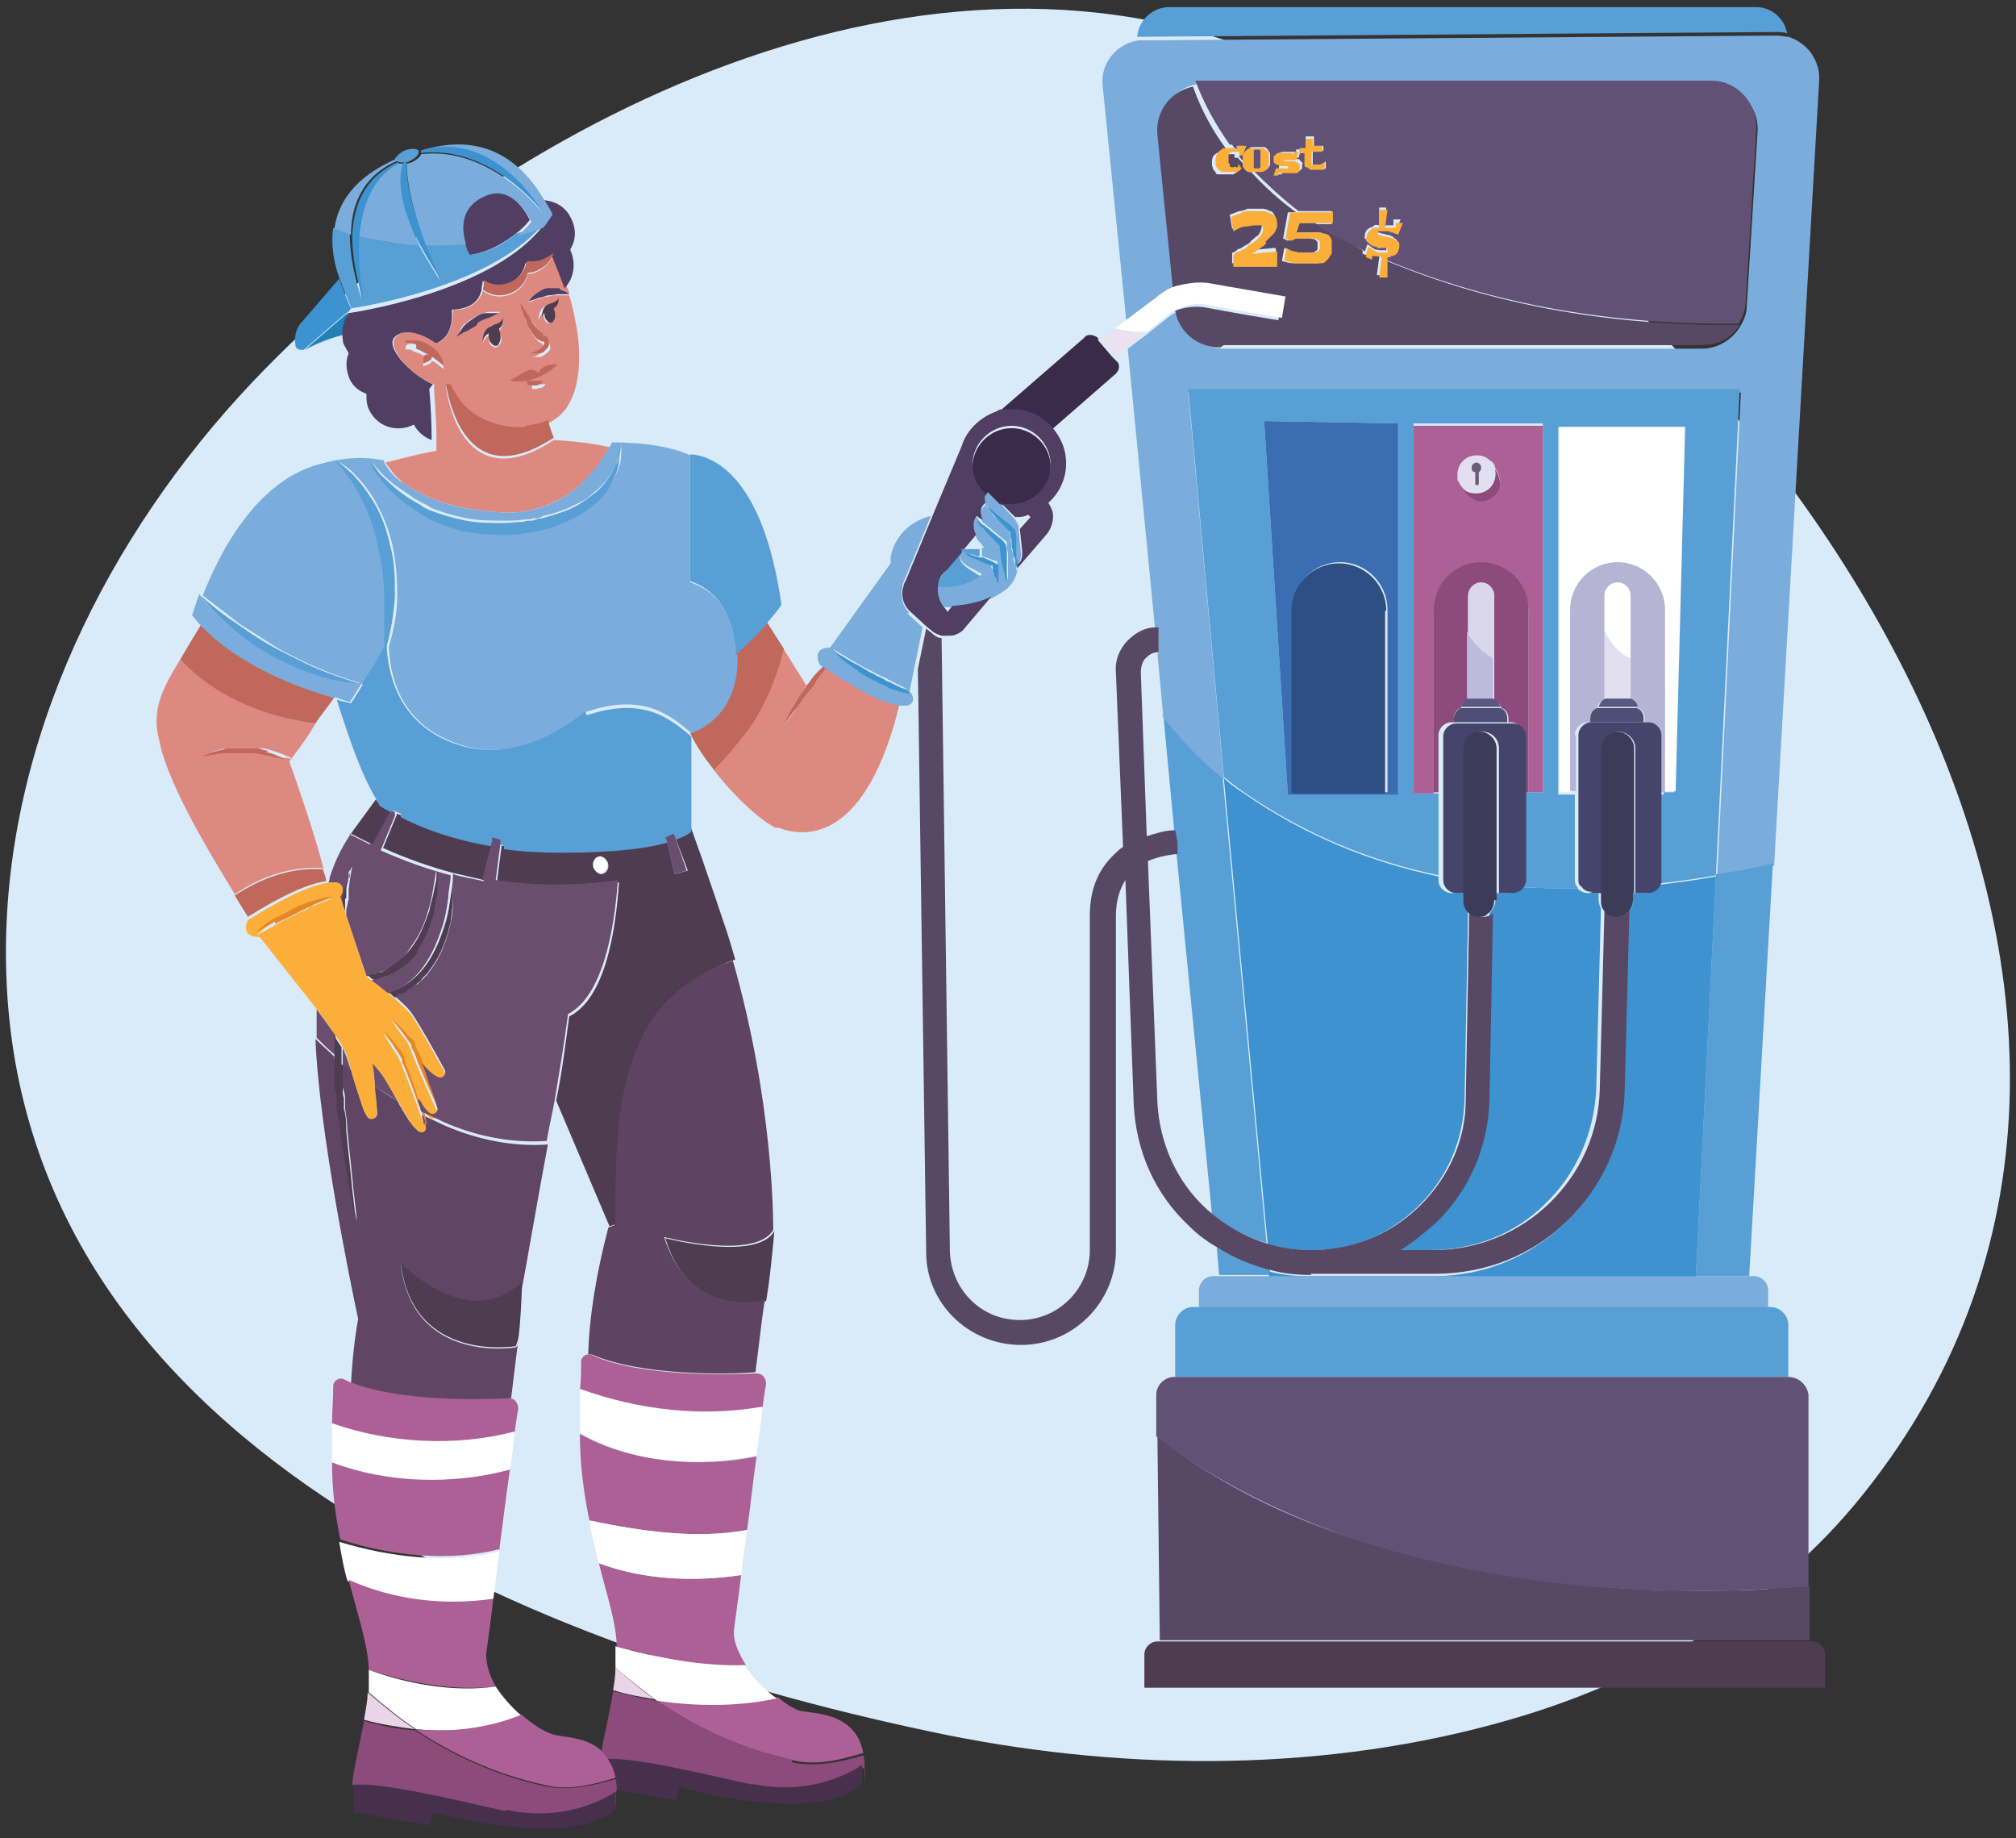 <svg xmlns="http://www.w3.org/2000/svg" width="170" height="155" viewBox="0 0 170 155"><rect x="0" y="0" width="170" height="155" fill="#333333" stroke="none"/><g fill="none" transform="translate(.5 .6)"><path fill="#D9EBF9" d="M108.2,4.9 C78,-8.9 41.8,9.5 20.8,31.6 C8.5,44.6 0,61.8 0,79.7 C0,121.2 45.1,138.7 79.4,145.7 C94.9,148.8 111.6,148.8 126.8,144.4 C138.3,141.1 149.1,134.8 156.6,125.4 C190.4,83.2 148.6,23.3 108.2,4.9 Z"/><g transform="translate(12.703)"><path fill="#589FD6" d="M136.497 2.1C136.797 2.1 137.197 2.1 137.497 2.2 137.297 1 136.197-7.10542736e-15 134.897-7.10542736e-15L85.397-7.10542736e-15C83.997-7.10542736e-15 82.797 1.1 82.697 2.5 82.897 2.5 82.997 2.5 83.197 2.5L136.497 2.1 136.497 2.1ZM84.897 59.7 85.897 70.3 85.897 71.3 85.997 71.3 88.997 101.8C90.397 102.9 91.897 103.7 93.597 104.2L89.897 64.9C87.997 63.4 86.297 61.6 84.797 59.7L84.897 59.7ZM93.897 106.4C92.297 106 90.797 105.4 89.397 104.5L89.597 106.9 93.897 106.9 93.897 106.4Z"/><path fill="#7AACDC" d="M84.397,24.4 C84.897,24 85.397,23.7 85.997,23.5 L84.697,10.6 C84.497,8.6 85.897,6.8 87.697,6.5 C87.897,6.5 88.197,6.5 88.497,6.5 L131.197,6.5 C133.397,6.5 135.197,8.4 134.997,10.6 L134.097,25.2 C134.097,25.9 133.797,26.5 133.497,27 C132.797,28.1 131.597,28.8 130.297,28.8 L89.997,28.8 C88.097,28.8 86.597,27.4 86.197,25.6 C85.997,25.7 85.697,25.9 85.497,26 L83.497,27.6 L81.897,28.8 L84.197,52.4 C84.297,52.4 84.397,52.4 84.497,52.4 L84.497,54.5 C84.497,54.5 84.497,54.5 84.397,54.5 L84.897,59.9 C86.397,61.8 88.097,63.6 89.997,65.1 L89.997,65.1 L86.997,32.5 L133.597,32.5 L131.597,73.3 C133.197,73 134.797,72.7 136.397,72.4 L140.197,6.2 C140.297,4.5 139.197,3 137.597,2.5 C137.297,2.5 136.997,2.4 136.597,2.4 L83.297,2.8 C83.097,2.8 82.997,2.8 82.797,2.8 C80.897,3.1 79.497,4.8 79.797,6.8 L81.797,26.7 L84.597,24.6 L84.397,24.4 Z"/><path fill="#615175" d="M102.697 20.9C102.597 20.9 102.397 20.8 102.297 20.7L102.297 20.7C102.597 21 102.797 21.1 103.097 21.2L103.097 21C102.997 21 102.797 21 102.697 20.9L102.697 20.9ZM92.997 13.6C92.997 13.6 92.997 13.6 93.097 13.5 93.197 13.4 93.097 13.5 93.097 13.4 93.097 13.4 93.097 13.3 93.097 13.2 93.097 13.1 93.097 13.1 93.097 13 93.097 13 93.097 12.9 93.097 12.9 93.097 12.9 93.097 12.8 93.097 12.7 93.097 12.6 93.097 12.6 93.097 12.5 93.097 12.5 93.097 12.4 93.097 12.3 93.097 12.3 93.097 12.2 93.097 12.1 93.097 12.1 93.097 12.1 92.997 12 92.997 12 92.897 12 92.797 12 92.697 12 92.697 12 92.597 12 92.597 12 92.597 12 92.497 12.1 92.497 12.1 92.497 12.2 92.497 12.3 92.497 12.3 92.497 12.4 92.497 12.5 92.497 12.5 92.497 12.6 92.497 12.7 92.497 12.7 92.497 12.8 92.497 12.9 92.497 13 92.497 12.9 92.497 13.1 92.497 13.1 92.497 13.2 92.497 13.3 92.497 13.3 92.497 13.4 92.497 13.5 92.497 13.5 92.497 13.6 92.497 13.6 92.497 13.6 92.497 13.6 92.597 13.7 92.597 13.7 92.697 13.7 92.797 13.7 92.897 13.7 92.897 13.7 92.997 13.7L92.997 13.6Z"/><path fill="#615175" d="M90.897,11.9 C90.897,11.9 90.997,11.9 91.097,12 L91.097,11.7 L91.597,11.7 L91.297,12.6 C91.397,12.8 91.597,12.9 91.697,13.1 C91.697,13.1 91.697,13 91.697,12.9 C91.697,12.7 91.697,12.5 91.697,12.4 C91.697,12.3 91.897,12.1 91.997,12 C92.097,12 92.197,11.8 92.397,11.8 C92.497,11.8 92.697,11.8 92.897,11.8 C93.097,11.8 93.197,11.8 93.397,11.8 C93.497,11.8 93.597,11.9 93.697,12 C93.697,12 93.797,12.2 93.897,12.3 C93.897,12.4 93.897,12.5 93.897,12.7 C93.897,12.9 93.897,13 93.897,13.2 C93.897,13.4 93.797,13.5 93.697,13.6 C93.597,13.7 93.497,13.8 93.297,13.8 C93.197,13.8 92.997,13.8 92.797,13.8 C92.597,13.8 92.597,13.8 92.497,13.8 C93.697,15 94.997,16.2 96.297,17.2 L99.097,17.2 L99.097,18.3 L97.797,18.3 C98.897,19 99.997,19.6 101.097,20.2 C101.397,20.3 101.597,20.4 101.897,20.6 L102.097,20 C102.097,20 102.297,20.1 102.397,20.2 C102.497,20.3 102.597,20.3 102.697,20.4 C102.797,20.5 102.897,20.4 103.097,20.5 C103.197,20.5 103.297,20.5 103.397,20.5 C103.497,20.5 103.397,20.5 103.497,20.5 C103.497,20.5 103.597,20.5 103.597,20.5 C103.597,20.5 103.597,20.5 103.697,20.5 C103.697,20.5 103.697,20.5 103.697,20.4 C103.697,20.3 103.697,20.3 103.697,20.2 C103.697,20.2 103.597,20.2 103.497,20.1 C103.497,20.1 103.297,20.1 103.297,20.1 C103.297,20.1 103.197,20.1 103.097,20.1 C103.097,20.1 102.997,20.1 102.897,20.1 C102.797,20.1 102.697,20.1 102.597,20 C102.597,20 102.397,20 102.297,19.9 C102.297,19.9 102.097,19.8 102.097,19.7 C102.097,19.7 101.997,19.6 101.897,19.5 C101.797,19.4 101.897,19.3 101.897,19.3 C101.897,19.1 101.897,19 101.997,18.9 C101.997,18.8 102.197,18.7 102.297,18.6 C102.397,18.6 102.597,18.5 102.697,18.4 C102.797,18.3 102.997,18.4 103.097,18.4 L103.097,16.9 L103.697,16.9 L103.497,18.4 C103.497,18.4 103.697,18.4 103.797,18.4 C103.797,18.4 103.997,18.4 103.997,18.4 C103.997,18.4 104.097,18.4 104.197,18.4 C104.197,18.4 104.197,18.4 104.297,18.4 L104.297,17.9 L104.897,17.9 L104.497,19 C104.497,19 104.297,19 104.197,18.9 C104.197,18.9 103.997,18.9 103.897,18.8 C103.797,18.8 103.697,18.8 103.597,18.7 C103.497,18.6 103.397,18.7 103.297,18.7 C103.197,18.7 103.197,18.7 103.097,18.7 C102.997,18.7 102.997,18.7 102.897,18.7 C102.897,18.7 102.797,18.7 102.797,18.7 C102.797,18.7 102.797,18.7 102.797,18.9 C102.797,19.1 102.797,18.9 102.797,19 C102.797,19 102.897,19 102.997,19 C102.997,19 103.197,19 103.297,19.1 C103.397,19.1 103.597,19.1 103.697,19.2 C103.797,19.2 103.997,19.2 104.097,19.3 C104.197,19.3 104.297,19.4 104.397,19.5 C104.397,19.5 104.597,19.6 104.597,19.7 C104.597,19.7 104.597,19.9 104.597,20 C104.597,20.2 104.597,20.3 104.497,20.4 C104.497,20.5 104.297,20.6 104.197,20.7 C104.097,20.7 103.897,20.8 103.797,20.8 C103.597,20.8 103.497,20.8 103.397,20.8 L103.397,21.2 C112.897,25.2 123.097,26.8 133.397,26.7 C133.697,26.2 133.997,25.6 133.997,24.9 L134.897,10.3 C134.997,8.1 133.297,6.2 131.097,6.2 L88.397,6.2 C88.097,6.2 87.897,6.2 87.597,6.2 C88.297,8.1 89.297,9.9 90.497,11.6 C90.497,11.6 90.597,11.6 90.697,11.6 L90.897,11.9 Z M96.397,11.9 L96.897,11.9 C96.897,11.8 96.897,11.6 96.897,11.5 C96.897,11.4 96.897,11.3 96.897,11.2 L96.897,10.9 L97.597,10.9 C97.597,11 97.597,11.1 97.597,11.2 C97.597,11.2 97.597,11.4 97.597,11.4 C97.597,11.4 97.597,11.6 97.597,11.7 L98.397,11.7 L98.397,12.1 L97.497,12.1 C97.497,12.3 97.497,12.4 97.497,12.6 C97.497,12.7 97.497,12.9 97.497,13 C97.497,13.1 97.497,13.1 97.497,13.2 C97.497,13.2 97.497,13.2 97.497,13.3 C97.497,13.3 97.497,13.3 97.597,13.3 C97.597,13.3 97.597,13.3 97.797,13.3 C97.997,13.3 97.897,13.3 97.997,13.3 C97.997,13.3 98.097,13.3 98.197,13.3 C98.197,13.3 98.297,13.3 98.397,13.2 C98.397,13.2 98.497,13.1 98.597,13 C98.597,13 98.597,13 98.597,13.2 C98.597,13.2 98.597,13.3 98.597,13.4 C98.597,13.5 98.597,13.5 98.597,13.6 C98.597,13.6 98.397,13.7 98.397,13.7 C98.397,13.7 98.297,13.7 98.197,13.7 C98.197,13.7 98.097,13.7 97.997,13.7 C97.997,13.7 97.897,13.7 97.797,13.7 C97.697,13.7 97.497,13.7 97.397,13.7 C97.297,13.7 97.197,13.7 97.097,13.5 C97.097,13.5 96.997,13.4 96.897,13.3 C96.797,13.2 96.897,13.1 96.897,13 C96.897,12.9 96.897,12.8 96.897,12.7 C96.897,12.6 96.897,12.5 96.897,12.4 C96.897,12.3 96.897,12.4 96.897,12.4 C96.897,12.4 96.897,12.4 96.897,12.3 L96.397,12.3 L96.397,11.9 L96.397,11.9 Z M95.597,13.3 C95.597,13.3 95.597,13.3 95.497,13.3 C95.397,13.3 95.497,13.3 95.397,13.3 L95.297,13.3 C95.297,13.3 95.197,13.3 95.097,13.3 C95.097,13.3 94.897,13.3 94.897,13.3 C94.897,13.3 94.697,13.3 94.697,13.2 C94.697,13.2 94.597,13.2 94.497,13.1 C94.497,13.1 94.397,13 94.397,12.9 C94.397,12.9 94.397,12.8 94.397,12.7 C94.397,12.6 94.397,12.5 94.397,12.5 C94.397,12.5 94.397,12.4 94.597,12.3 C94.597,12.3 94.797,12.3 94.897,12.2 C94.997,12.2 95.097,12.2 95.297,12.2 C95.497,12.2 95.497,12.2 95.597,12.2 C95.697,12.2 95.797,12.2 95.897,12.2 C95.897,12.2 96.097,12.2 96.097,12.3 L96.097,12 L96.497,12 L96.297,12.7 C96.297,12.7 96.197,12.7 96.097,12.7 C96.097,12.7 95.897,12.7 95.897,12.7 C95.897,12.7 95.697,12.7 95.697,12.7 C95.697,12.7 95.497,12.7 95.497,12.7 C95.497,12.7 95.297,12.7 95.297,12.7 C95.297,12.7 95.297,12.7 95.297,12.8 C95.297,12.9 95.297,12.8 95.297,12.8 C95.297,12.8 95.297,12.8 95.397,12.8 C95.397,12.8 95.497,12.8 95.597,12.8 C95.597,12.8 95.797,12.8 95.897,12.8 C95.997,12.8 96.097,12.8 96.197,12.8 C96.197,12.8 96.397,12.8 96.397,12.9 C96.397,12.9 96.497,13 96.597,13.1 C96.697,13.2 96.597,13.2 96.597,13.3 C96.597,13.4 96.597,13.5 96.597,13.6 C96.597,13.6 96.497,13.7 96.397,13.8 C96.397,13.8 96.197,13.8 96.097,13.8 C95.997,13.8 95.897,13.8 95.797,13.8 C95.697,13.8 95.497,13.8 95.397,13.8 C95.297,13.8 95.197,13.8 95.097,13.8 C95.097,13.8 94.997,13.8 94.897,13.8 C94.897,13.8 94.897,13.8 94.897,13.8 L94.897,14.1 L94.497,14.1 L94.697,13.3 C94.697,13.3 94.697,13.3 94.797,13.3 C94.797,13.3 94.897,13.3 94.997,13.3 C94.997,13.3 95.097,13.3 95.197,13.3 C95.197,13.3 95.297,13.3 95.397,13.3 C95.397,13.3 95.497,13.3 95.597,13.3 C95.597,13.3 95.697,13.3 95.797,13.3 C95.897,13.3 95.797,13.3 95.797,13.3 C95.797,13.3 95.797,13.3 95.797,13.3 C95.797,13.3 95.797,13.3 95.797,13.3 C95.797,13.3 95.797,13.3 95.797,13.3 C95.797,13.3 95.797,13.3 95.797,13.2 L95.597,13.3 Z"/><path fill="#574965" d="M89.997,28.5 L130.297,28.5 C131.697,28.5 132.797,27.9 133.497,26.8 C123.197,26.9 112.997,25.3 103.497,21.3 L103.497,22.6 L102.897,22.6 L103.097,21.1 C102.797,21 102.597,20.9 102.297,20.7 L102.297,21 L101.697,20.8 L101.697,20.5 C101.597,20.4 101.297,20.3 100.997,20.1 C99.897,19.5 98.697,18.9 97.697,18.2 L96.197,18.2 L95.897,19.1 C95.997,19.1 96.197,19 96.297,19 C96.397,19 96.597,19 96.697,19 C96.797,19 96.997,19 97.097,19 C97.197,19 97.297,19 97.497,19 C97.597,19 97.797,19 97.897,19 C97.997,19 98.197,19 98.297,19.1 C98.397,19.1 98.597,19.2 98.697,19.3 C98.797,19.4 98.897,19.5 98.897,19.7 C98.897,19.8 98.897,20 98.897,20.2 C98.897,20.4 98.897,20.6 98.897,20.7 C98.897,20.8 98.797,21 98.697,21.1 C98.697,21.2 98.497,21.3 98.397,21.4 C98.297,21.4 98.097,21.5 97.997,21.6 C97.897,21.6 97.697,21.6 97.497,21.6 C97.297,21.6 97.197,21.6 96.997,21.6 C96.597,21.6 96.197,21.6 95.897,21.6 C95.597,21.6 95.197,21.5 94.897,21.4 L95.097,20.3 C95.297,20.4 95.597,20.5 95.797,20.6 C95.997,20.6 96.197,20.7 96.397,20.7 C96.597,20.7 96.797,20.7 96.997,20.7 C97.097,20.7 97.297,20.7 97.397,20.7 C97.497,20.7 97.597,20.7 97.697,20.6 C97.697,20.6 97.897,20.5 97.897,20.4 C97.897,20.4 97.897,20.2 97.897,20.1 C97.897,20 97.897,19.9 97.897,19.8 C97.897,19.8 97.797,19.7 97.697,19.6 C97.597,19.5 97.497,19.6 97.297,19.5 C97.197,19.5 96.997,19.5 96.797,19.5 C96.697,19.5 96.497,19.5 96.397,19.5 C96.297,19.5 96.097,19.5 95.897,19.5 C95.697,19.5 95.597,19.6 95.397,19.7 L94.997,19.5 L95.397,17.3 L96.097,17.3 C94.697,16.3 93.397,15.1 92.297,13.9 C92.297,13.9 92.197,13.9 92.097,13.9 C91.997,13.9 91.897,13.8 91.797,13.7 C91.797,13.7 91.697,13.5 91.597,13.4 C91.597,13.4 91.597,13.3 91.597,13.2 C91.497,13 91.297,12.9 91.197,12.7 L90.897,12.7 L90.897,12.4 C90.897,12.4 90.897,12.4 90.897,12.4 C90.897,12.4 90.897,12.4 90.797,12.4 C90.797,12.4 90.797,12.4 90.697,12.4 C90.597,12.4 90.497,12.4 90.397,12.4 C90.397,12.4 90.197,12.4 90.197,12.5 C90.197,12.5 90.197,12.6 90.097,12.7 C90.097,12.7 90.097,12.9 90.097,13 C90.097,13.1 90.097,13.2 90.097,13.3 C90.097,13.3 90.097,13.5 90.197,13.5 C90.197,13.5 90.297,13.6 90.397,13.7 C90.497,13.8 90.597,13.7 90.697,13.7 C90.697,13.7 90.797,13.7 90.897,13.7 C90.897,13.7 90.897,13.7 90.897,13.7 C90.897,13.7 90.897,13.7 90.897,13.7 C90.897,13.7 90.897,13.7 90.897,13.6 C90.897,13.6 90.897,13.6 90.897,13.4 L91.197,13.8 C91.197,13.8 91.097,13.9 90.997,14 C90.997,14 90.897,14 90.797,14.1 C90.797,14.1 90.697,14.1 90.597,14.1 C90.597,14.1 90.497,14.1 90.397,14.1 C90.397,14.1 90.297,14.1 90.197,14.1 C90.197,14.1 90.197,14.1 90.097,14.1 C89.997,14.1 89.897,14.1 89.797,14.1 C89.797,14.1 89.597,14.1 89.497,14.1 C89.497,14.1 89.297,14.1 89.297,13.9 C89.297,13.9 89.197,13.8 89.097,13.7 C89.097,13.7 89.097,13.5 88.997,13.4 C88.997,13.4 88.997,13.2 88.997,13.1 C88.997,12.9 88.997,12.8 89.097,12.6 C89.097,12.5 89.297,12.4 89.397,12.3 C89.497,12.3 89.597,12.2 89.697,12.1 C89.797,12.1 89.997,12.1 90.097,12.1 C90.097,12.1 90.197,12.1 90.297,12.1 L90.297,12.1 C89.097,10.5 88.097,8.7 87.397,6.7 C85.497,7.1 84.197,8.8 84.397,10.8 L85.697,23.7 C86.597,23.4 87.597,23.3 88.597,23.5 L94.897,24.6 L94.597,26.4 L91.597,25.9 L88.297,25.3 C87.497,25.2 86.697,25.3 85.897,25.6 C86.197,27.4 87.797,28.7 89.697,28.7 L89.997,28.5 Z M94.397,20.4 L94.397,21.6 L90.697,21.6 L90.697,20.7 C90.897,20.7 91.097,20.5 91.197,20.4 C91.397,20.4 91.597,20.2 91.797,20.1 C91.997,20 92.197,19.9 92.297,19.7 C92.497,19.6 92.597,19.4 92.797,19.3 C92.997,19.2 92.997,19 93.097,18.9 C93.097,18.8 93.197,18.6 93.197,18.5 C93.197,18.4 93.197,18.4 93.197,18.3 C93.197,18.3 93.197,18.3 92.997,18.2 C92.997,18.2 92.897,18.2 92.797,18.2 C92.797,18.2 92.597,18.2 92.497,18.2 C92.297,18.2 91.997,18.2 91.697,18.3 C91.397,18.3 90.997,18.5 90.697,18.7 L90.497,17.5 C90.797,17.4 90.997,17.3 91.297,17.2 C91.497,17.2 91.797,17.1 91.997,17 C92.197,17 92.397,17 92.597,17 C92.797,17 93.097,17 93.297,17 C93.497,17 93.697,17.1 93.897,17.2 C94.097,17.2 94.197,17.4 94.297,17.6 C94.397,17.8 94.497,18 94.397,18.3 C94.397,18.5 94.297,18.7 94.097,18.9 C94.097,18.9 93.897,19.1 93.797,19.2 C93.697,19.3 93.597,19.4 93.397,19.6 C93.297,19.7 93.097,19.9 92.897,20 C92.697,20.1 92.497,20.3 92.197,20.5 L94.297,20.3 L94.397,20.4 Z"/><path fill="#589FD6" d="M133.597,32.2 L86.997,32.2 L89.997,64.9 C90.597,65.4 91.097,65.8 91.697,66.2 C96.897,69.8 102.397,72 108.097,73.2 L108.097,66.3 L105.997,66.3 L105.997,35.1 L116.897,35.1 L116.897,66.2 L115.297,66.2 L115.297,73.6 C115.297,73.8 115.297,74 115.097,74.2 C116.697,74.3 118.297,74.3 119.897,74.3 C119.697,74.1 119.597,73.9 119.597,73.6 L119.597,66.4 L118.197,66.4 L118.197,35.4 L128.797,35.4 L127.997,66.2 L127.097,66.2 L127.097,66.4 L126.697,66.4 L126.697,73.6 C126.697,73.6 126.697,73.8 126.697,73.9 C128.297,73.7 129.897,73.5 131.497,73.2 L129.797,107 L134.297,107 L136.297,72.2 C134.697,72.6 133.097,72.9 131.497,73.1 L133.497,32.2 L133.597,32.2 Z M104.697,35.1 L104.697,66.3 L95.397,66.3 L93.397,34.9 L104.697,35.1 Z"/><path fill="#3D92CF" d="M110.297,74.7 L109.197,74.7 C108.597,74.7 108.097,74.2 108.097,73.6 L108.097,73.3 C102.397,72.1 96.897,69.9 91.697,66.3 C91.097,65.9 90.497,65.5 89.997,65 L89.997,65 L93.697,104.3 C94.897,104.7 96.197,104.8 97.597,104.8 C100.997,104.8 104.097,103.4 106.497,101 C108.897,98.6 110.197,95.5 110.297,92.1 L110.597,75.9 C110.597,75.7 110.497,75.5 110.497,75.3 L110.497,74.7 L110.297,74.7 Z"/><path fill="#3D92CF" d="M121.797,74.7 L120.697,74.7 C120.297,74.7 119.997,74.5 119.797,74.3 C118.197,74.3 116.597,74.3 114.997,74.2 C114.797,74.5 114.397,74.7 113.997,74.7 L112.897,74.7 L112.897,75.3 C112.897,75.7 112.697,76.1 112.397,76.4 L112.097,92.1 C112.097,96 110.497,99.7 107.697,102.4 C106.797,103.3 105.697,104.1 104.597,104.8 L107.397,104.8 C110.997,104.8 114.497,103.5 117.097,100.9 C119.697,98.4 121.197,95 121.397,91.3 L121.797,76 C121.697,75.8 121.597,75.5 121.597,75.2 L121.597,74.6 L121.797,74.7 Z"/><path fill="#3D92CF" d="M126.697,73.8 C126.597,74.3 126.097,74.7 125.597,74.7 L124.497,74.7 L124.497,75.3 C124.497,75.7 124.397,76 124.097,76.3 L123.697,91.5 C123.597,95.7 121.797,99.6 118.797,102.5 C115.797,105.4 111.897,107 107.697,107 L97.497,107 C97.397,107 97.297,107 97.197,107 C95.997,107 94.897,106.9 93.797,106.6 L93.797,107.1 L129.797,107.1 L131.497,73.3 C129.897,73.6 128.297,73.8 126.697,74 L126.697,73.8 Z"/><path fill="#7AACDC" d="M135.897,109.7 L135.897,108.2 C135.897,107.5 135.297,107 134.697,107 L89.097,107 C88.397,107 87.897,107.6 87.897,108.2 L87.897,109.7 L135.997,109.7 L135.897,109.7 Z"/><path fill="#589FD6" d="M137.597,115.5 L137.597,115.5 L137.597,111.1 C137.597,110.3 136.897,109.6 136.097,109.6 L87.397,109.6 C86.597,109.6 85.897,110.3 85.897,111.1 L85.897,115.5 L137.597,115.5 Z"/><path fill="#574965" d="M139.297,133.2 C126.497,134.1 113.597,133.2 101.197,129.2 C95.297,127.3 89.397,124.5 84.397,120.5 L84.597,137.7 L139.397,137.7 L139.397,133.1 L139.297,133.2 Z"/><path fill="#615175" d="M139.297,133.2 L139.297,117 C139.197,116.2 138.497,115.5 137.597,115.5 L85.797,115.5 C84.997,115.5 84.297,116.2 84.297,117 L84.297,120.5 C89.297,124.4 95.297,127.2 101.097,129.2 C113.597,133.3 126.397,134.1 139.197,133.2 L139.297,133.2 Z"/><path fill="#AD6096" d="M111.697,46.9 L111.697,46.9 C113.897,46.9 115.697,48.7 115.697,50.9 L115.697,66.2 L116.897,66.2 L116.897,35.3 L105.997,35.3 L105.997,66.3 L107.697,66.3 L107.697,50.9 C107.697,48.7 109.497,46.9 111.697,46.9 L111.697,46.9 Z M111.297,37.8 C111.697,37.8 112.097,38 112.397,38.2 L112.397,38.2 C112.397,38.2 114.197,40.1 112.697,41.2 C110.897,42.5 109.697,39.9 109.897,40 C109.897,40 109.897,40 109.897,40 C109.897,39.8 109.797,39.6 109.797,39.4 C109.797,38.5 110.497,37.8 111.397,37.8 L111.297,37.8 Z"/><path fill="#FFF" d="M123.197,46.9 L123.197,46.9 C125.397,46.9 127.197,48.7 127.197,50.9 L127.197,66.1 L128.097,66.1 L128.897,35.4 L118.297,35.4 L118.297,66.2 L119.297,66.2 L119.297,50.9 C119.297,48.7 121.097,46.9 123.297,46.9 L123.197,46.9 Z"/><path fill="#3A6DB2" d="M104.697,66.3 L104.697,35.1 L93.397,34.9 L95.397,66.4 L104.697,66.4 L104.697,66.3 Z M95.797,50.8 C95.797,48.6 97.597,46.8 99.797,46.8 L99.797,46.8 C101.997,46.8 103.797,48.6 103.797,50.8 L103.797,66.2 L95.897,66.2 L95.897,50.8 L95.797,50.8 Z"/><path fill="#2D4F84" d="M103.697,50.9 C103.697,48.7 101.897,46.9 99.697,46.9 L99.697,46.9 C97.497,46.9 95.697,48.7 95.697,50.9 L95.697,66.3 L103.597,66.3 L103.597,50.9 L103.697,50.9 Z"/><path fill="#8D4B7B" d="M108.097,61.4 C108.097,60.8 108.597,60.3 109.197,60.3 L109.397,60.3 L109.397,60 C109.397,59.6 109.597,59.2 109.997,59.1 C109.997,58.8 110.297,58.5 110.597,58.4 L110.597,49.7 C110.597,49.1 111.097,48.6 111.697,48.6 C112.297,48.6 112.797,49.1 112.797,49.7 L112.797,58.4 C113.097,58.5 113.297,58.8 113.397,59.1 C113.797,59.2 113.997,59.6 113.997,60 L113.997,60.3 L114.197,60.3 C114.797,60.3 115.297,60.8 115.297,61.4 L115.297,66.2 L115.697,66.2 L115.697,50.8 C115.697,48.6 113.897,46.8 111.697,46.8 L111.697,46.8 C109.497,46.8 107.697,48.6 107.697,50.8 L107.697,66.2 L108.097,66.2 L108.097,61.4 L108.097,61.4 Z"/><path fill="#B5B4D5" d="M119.597,61.4 C119.597,60.8 120.097,60.3 120.697,60.3 L120.897,60.3 L120.897,60 C120.897,59.6 121.097,59.2 121.497,59.1 C121.497,58.8 121.797,58.5 122.097,58.4 L122.097,49.7 C122.097,49.1 122.597,48.6 123.197,48.6 C123.797,48.6 124.297,49.1 124.297,49.7 L124.297,58.4 C124.597,58.5 124.797,58.8 124.897,59.1 C125.297,59.2 125.497,59.6 125.497,60 L125.497,60.3 L125.697,60.3 C126.297,60.3 126.797,60.8 126.797,61.4 L126.797,66.2 L127.197,66.2 L127.197,50.8 C127.197,48.6 125.397,46.8 123.197,46.8 L123.197,46.8 C120.997,46.8 119.197,48.6 119.197,50.8 L119.197,66.1 L119.697,66.1 L119.697,61.4 L119.597,61.4 Z"/><path fill="#574965" d="M97.297,106.8 C97.297,106.8 97.497,106.8 97.597,106.8 L107.797,106.8 C111.997,106.8 115.897,105.3 118.897,102.4 C121.897,99.5 123.697,95.6 123.797,91.4 L124.197,76.2 C123.997,76.4 123.597,76.6 123.197,76.6 L123.197,76.6 C122.697,76.6 122.297,76.4 122.097,76 L121.697,91.3 C121.597,94.9 120.097,98.3 117.397,100.9 C114.797,103.4 111.297,104.8 107.697,104.8 L104.897,104.8 C105.997,104.1 106.997,103.3 107.997,102.4 C110.797,99.6 112.297,96 112.397,92.1 L112.697,76.4 C112.497,76.6 112.197,76.7 111.897,76.7 C111.397,76.7 110.897,76.4 110.697,75.9 L110.397,92.1 C110.397,95.5 108.997,98.6 106.597,101 C104.197,103.4 101.097,104.7 97.697,104.8 C96.397,104.8 95.097,104.7 93.797,104.3 C92.097,103.8 90.597,103 89.197,101.9 C88.997,101.7 88.697,101.5 88.497,101.3 C85.997,99 84.597,95.8 84.397,92.4 L83.597,72 C84.297,71.7 85.097,71.5 86.097,71.4 L86.097,71.4 L86.097,70.4 L85.897,69.4 C84.997,69.4 84.197,69.7 83.497,69.9 L82.997,56.1 C82.997,55.7 83.097,55.2 83.397,54.9 C83.697,54.6 83.997,54.4 84.397,54.4 C84.397,54.4 84.397,54.4 84.497,54.4 L84.497,52.3 C84.397,52.3 84.297,52.3 84.197,52.3 C83.297,52.3 82.497,52.8 81.897,53.4 C81.197,54.1 80.797,55.1 80.897,56.1 L81.497,70.8 C81.197,71 80.997,71.2 80.797,71.4 C79.397,72.7 78.697,74.4 78.697,76.6 L78.697,104.8 C78.697,108 76.097,110.7 72.797,110.7 C69.497,110.7 66.997,108.1 66.897,104.9 L66.197,53.2 C65.897,53.2 65.597,53 65.397,52.8 L65.397,52.8 L64.897,52.4 L64.197,55.8 L64.897,105 C64.897,109.3 68.497,112.8 72.897,112.8 C77.297,112.8 80.897,109.2 80.897,104.8 L80.897,76.6 C80.897,75.4 81.197,74.4 81.697,73.6 L82.397,92.5 C82.597,96.5 84.197,100.1 87.097,102.8 C87.797,103.5 88.597,104.1 89.497,104.6 C90.897,105.5 92.397,106.1 93.997,106.5 C95.097,106.8 96.197,106.9 97.397,106.9 L97.297,106.8 Z"/><path fill="#BEBADD" d="M112.397,58.3 C112.497,58.3 112.597,58.3 112.697,58.3 L112.697,54.9 C111.797,54.4 110.997,53.6 110.497,52.6 L110.497,58.3 C110.597,58.3 110.697,58.3 110.797,58.3 L112.297,58.3 L112.397,58.3 Z"/><path fill="#DAD7EC" d="M112.797,54.9 L112.797,49.6 C112.797,49 112.297,48.5 111.697,48.5 C111.097,48.5 110.597,49 110.597,49.6 L110.597,52.6 C111.097,53.6 111.797,54.5 112.797,54.9 Z"/><path fill="#5A5883" d="M112.897,59 C112.997,59 113.197,59 113.297,59 C113.297,58.7 112.997,58.4 112.697,58.3 C112.597,58.3 112.497,58.3 112.397,58.3 L110.897,58.3 C110.797,58.3 110.697,58.3 110.597,58.3 C110.297,58.4 110.097,58.7 109.997,59 C110.097,59 110.197,59 110.397,59 L112.897,59 Z"/><path fill="#4F4F76" d="M113.297,59.1 C113.197,59.1 113.097,59.1 112.897,59.1 L110.397,59.1 C110.297,59.1 110.097,59.1 109.997,59.1 C109.697,59.2 109.397,59.6 109.397,60 L109.397,60.3 L113.897,60.3 L113.897,60 C113.897,59.6 113.697,59.2 113.297,59.1 Z"/><path fill="#45456C" d="M109.297,74.7 L110.397,74.7 L110.397,62.5 C110.397,61.8 110.997,61.1 111.797,61.1 C112.597,61.1 113.197,61.7 113.197,62.5 L113.197,74.7 L114.297,74.7 C114.697,74.7 115.097,74.5 115.297,74.2 C115.397,74 115.497,73.8 115.497,73.6 L115.497,61.5 C115.497,60.9 114.997,60.4 114.397,60.4 L109.597,60.4 C108.997,60.4 108.497,60.9 108.497,61.5 L108.497,73.6 C108.497,74.2 108.997,74.7 109.597,74.7 L109.297,74.7 Z"/><path fill="#3C3B58" d="M112.997,75.3 L112.997,62.5 C112.997,61.8 112.397,61.1 111.597,61.1 C110.797,61.1 110.197,61.7 110.197,62.5 L110.197,75.3 C110.197,75.5 110.197,75.7 110.297,75.9 C110.497,76.4 110.997,76.7 111.497,76.7 C111.997,76.7 112.097,76.6 112.297,76.4 C112.597,76.2 112.797,75.8 112.797,75.3 L112.997,75.3 Z"/><path fill="#E2E0F0" d="M123.997,58.3 C124.097,58.3 124.197,58.3 124.297,58.3 L124.297,54.9 C123.397,54.4 122.597,53.6 122.097,52.6 L122.097,58.3 C122.197,58.3 122.297,58.3 122.397,58.3 L123.897,58.3 L123.997,58.3 Z"/><path fill="#FFF" d="M124.297,54.9 L124.297,49.6 C124.297,49 123.797,48.5 123.197,48.5 C122.597,48.5 122.097,49 122.097,49.6 L122.097,52.6 C122.597,53.6 123.297,54.5 124.297,54.9 Z"/><path fill="#5A5883" d="M124.497,59 C124.597,59 124.797,59 124.897,59 C124.897,58.7 124.597,58.4 124.297,58.3 C124.197,58.3 124.097,58.3 123.997,58.3 L122.497,58.3 C122.397,58.3 122.297,58.3 122.197,58.3 C121.897,58.4 121.697,58.7 121.597,59 C121.697,59 121.797,59 121.997,59 L124.497,59 Z"/><path fill="#4F4F76" d="M124.797,59.1 C124.697,59.1 124.597,59.1 124.397,59.1 L121.897,59.1 C121.797,59.1 121.597,59.1 121.497,59.1 C121.097,59.2 120.897,59.6 120.897,60 L120.897,60.3 L125.397,60.3 L125.397,60 C125.397,59.6 125.197,59.2 124.797,59.1 Z"/><path fill="#45456C" d="M120.797,74.7 L121.897,74.7 L121.897,62.5 C121.897,61.8 122.497,61.1 123.297,61.1 L123.297,61.1 C123.997,61.1 124.697,61.7 124.697,62.5 L124.697,74.7 L125.797,74.7 C126.297,74.7 126.797,74.3 126.897,73.8 C126.897,73.8 126.897,73.6 126.897,73.5 L126.897,61.4 C126.897,60.8 126.397,60.3 125.797,60.3 L120.997,60.3 C120.397,60.3 119.897,60.8 119.897,61.4 L119.897,73.5 C119.897,73.8 119.897,74 120.197,74.2 C120.397,74.5 120.697,74.6 121.097,74.6 L120.797,74.7 Z"/><path fill="#3C3B58" d="M124.597,74.7 L124.597,62.5 C124.597,61.8 123.997,61.1 123.197,61.1 L123.197,61.1 C122.497,61.1 121.797,61.7 121.797,62.5 L121.797,75.3 C121.797,75.6 121.797,75.8 121.997,76.1 C122.197,76.5 122.697,76.7 123.097,76.7 L123.097,76.7 C123.497,76.7 123.797,76.5 124.097,76.3 C124.297,76.1 124.497,75.7 124.497,75.3 L124.497,74.7 L124.597,74.7 Z"/><path fill="#8D4B7B" d="M112.897,39.4 C112.897,40.3 112.197,41 111.297,41 C110.397,41 110.097,40.6 109.897,40.1 C109.897,40.1 109.897,40.1 109.897,40.1 C109.797,40.1 110.997,42.6 112.697,41.3 C114.197,40.2 112.397,38.3 112.397,38.3 L112.397,38.3 C112.697,38.6 112.897,39 112.897,39.4 L112.897,39.4 Z"/><path fill="#E2DFF0" d="M111.297,40.9 C112.197,40.9 112.897,40.2 112.897,39.3 C112.897,38.4 112.697,38.4 112.397,38.2 C112.097,37.9 111.797,37.8 111.297,37.8 C110.397,37.8 109.697,38.5 109.697,39.4 C109.697,40.3 109.697,39.8 109.797,40 C109.997,40.6 110.597,40.9 111.197,40.9 L111.297,40.9 Z M111.297,38.4 C111.497,38.4 111.697,38.6 111.697,38.8 C111.697,39 111.697,39.1 111.497,39.2 L111.497,40.2 C111.497,40.2 111.497,40.3 111.397,40.3 L111.297,40.3 C111.297,40.3 111.197,40.3 111.197,40.2 L111.197,39.2 C111.097,39.2 110.997,39 110.997,38.8 C110.997,38.6 111.197,38.4 111.397,38.4 L111.297,38.4 Z"/><path fill="#6E5A79" d="M111.197,39.2 L111.197,40.2 C111.197,40.2 111.197,40.3 111.297,40.3 L111.397,40.3 C111.397,40.3 111.497,40.3 111.497,40.2 L111.497,39.2 C111.597,39.2 111.697,39 111.697,38.8 C111.697,38.6 111.497,38.4 111.297,38.4 C111.097,38.4 110.897,38.6 110.897,38.8 C110.897,39 110.897,39.1 111.097,39.2 L111.197,39.2 Z"/><path fill="#FBAE3A" d="M93.497 19.8C93.597 19.7 93.797 19.5 93.897 19.4 93.997 19.3 94.097 19.2 94.197 19.1 94.397 18.9 94.397 18.7 94.497 18.5 94.497 18.2 94.497 18 94.397 17.8 94.297 17.6 94.197 17.5 93.997 17.4 93.797 17.4 93.597 17.2 93.397 17.2 93.197 17.2 92.897 17.2 92.697 17.2 92.497 17.2 92.297 17.2 92.097 17.2 91.897 17.2 91.697 17.2 91.397 17.4 91.197 17.4 90.897 17.6 90.597 17.7L90.797 18.9C91.197 18.7 91.497 18.5 91.797 18.5 92.097 18.5 92.397 18.4 92.597 18.4 92.797 18.4 92.797 18.4 92.897 18.4 92.897 18.4 93.097 18.4 93.097 18.4 93.097 18.4 93.197 18.4 93.297 18.5 93.297 18.5 93.297 18.5 93.297 18.7 93.297 18.8 93.297 19 93.197 19.1 93.197 19.2 92.997 19.4 92.897 19.5 92.797 19.6 92.597 19.8 92.397 19.9 92.197 20 91.997 20.1 91.897 20.3 91.697 20.4 91.497 20.5 91.297 20.6 91.097 20.6 90.897 20.8 90.797 20.9L90.797 21.9 94.497 21.9 94.497 20.6 92.397 20.8C92.697 20.6 92.897 20.5 93.097 20.3 93.297 20.2 93.497 20 93.597 19.9L93.497 19.8ZM99.097 17.3 95.597 17.3 95.197 19.5 95.597 19.7C95.797 19.7 95.897 19.6 96.097 19.5 96.297 19.5 96.397 19.5 96.597 19.5 96.797 19.5 96.897 19.5 96.997 19.5 97.197 19.5 97.297 19.5 97.497 19.5 97.597 19.5 97.797 19.5 97.897 19.6 97.997 19.7 98.097 19.7 98.097 19.8 98.097 19.8 98.097 20 98.097 20.1 98.097 20.2 98.097 20.3 98.097 20.4 98.097 20.4 97.997 20.6 97.897 20.6 97.897 20.6 97.697 20.7 97.597 20.7 97.497 20.7 97.297 20.7 97.197 20.7 96.997 20.7 96.797 20.7 96.597 20.7 96.397 20.7 96.197 20.7 95.997 20.6 95.797 20.6 95.497 20.5 95.297 20.3L95.097 21.4C95.397 21.4 95.697 21.6 96.097 21.6 96.397 21.6 96.797 21.6 97.197 21.6 97.597 21.6 97.497 21.6 97.697 21.6 97.897 21.6 97.997 21.6 98.197 21.6 98.297 21.6 98.497 21.6 98.597 21.4 98.697 21.4 98.797 21.2 98.897 21.1 98.897 21 99.097 20.9 99.097 20.7 99.097 20.5 99.097 20.4 99.097 20.2 99.097 20 99.097 19.8 99.097 19.7 99.097 19.6 98.997 19.4 98.897 19.3 98.797 19.2 98.697 19.1 98.497 19.1 98.397 19.1 98.197 19 98.097 19 97.997 19 97.797 19 97.697 19 97.597 19 97.397 19 97.297 19 97.197 19 96.997 19 96.897 19 96.797 19 96.597 19 96.497 19 96.397 19 96.197 19 96.097 19.1L96.397 18.2 99.197 18.2 99.197 17.2 99.097 17.3ZM103.997 21C104.197 21 104.297 21 104.397 20.9 104.497 20.9 104.597 20.8 104.697 20.6 104.697 20.5 104.797 20.4 104.797 20.2 104.797 20 104.797 20 104.797 19.9 104.797 19.9 104.697 19.7 104.597 19.7 104.597 19.7 104.397 19.6 104.297 19.5 104.197 19.5 103.997 19.4 103.897 19.4 103.797 19.4 103.597 19.4 103.497 19.3 103.397 19.3 103.297 19.3 103.197 19.2 103.197 19.2 102.997 19.2 102.997 19.2 102.997 19.2 102.997 19.2 102.997 19.1 102.997 19.1 102.997 19 102.997 18.9 102.997 18.9 102.997 18.9 103.097 18.9 103.097 18.9 103.197 18.9 103.297 18.9 103.397 18.9 103.397 18.9 103.497 18.9 103.497 18.9 103.697 18.9 103.797 18.9 103.897 18.9 103.997 18.9 104.097 19 104.197 19 104.297 19 104.397 19.1 104.397 19.1 104.597 19.1 104.697 19.2L105.097 18.2 104.497 18.2 104.497 18.6C104.497 18.6 104.397 18.6 104.297 18.6 104.297 18.6 104.197 18.6 104.097 18.6 103.997 18.6 103.997 18.6 103.897 18.6 103.897 18.6 103.697 18.6 103.597 18.6L103.797 17.1 103.097 17.1 103.097 18.6C103.097 18.6 102.897 18.6 102.797 18.6 102.697 18.6 102.497 18.6 102.397 18.8 102.297 18.8 102.197 19 102.097 19.1 102.097 19.2 101.997 19.4 101.997 19.5 101.997 19.6 101.997 19.7 101.997 19.7 101.997 19.7 102.097 19.8 102.197 19.9 102.197 19.9 102.397 20 102.397 20.1 102.397 20.1 102.597 20.1 102.697 20.2 102.697 20.2 102.897 20.2 102.997 20.3 103.097 20.4 103.197 20.3 103.197 20.3 103.197 20.3 103.297 20.3 103.397 20.3 103.397 20.3 103.597 20.3 103.597 20.3 103.597 20.3 103.697 20.3 103.797 20.4 103.797 20.4 103.797 20.4 103.797 20.6 103.797 20.8 103.797 20.6 103.797 20.7 103.797 20.7 103.797 20.7 103.697 20.7 103.697 20.7 103.697 20.7 103.597 20.7 103.597 20.7 103.597 20.7 103.497 20.7 103.397 20.7 103.297 20.7 103.197 20.7 103.097 20.7 102.997 20.7 102.797 20.6 102.597 20.5 102.597 20.5 102.497 20.4 102.397 20.3 102.297 20.3 102.197 20.2L101.997 20.8 101.997 21.1 102.497 21.3 102.497 21C102.597 21 102.697 21 102.897 21 103.097 21 103.197 21 103.297 21.1L103.297 21.3 103.097 22.8 103.797 22.8 103.797 21.1C103.797 21.1 103.897 21.1 104.097 21.1L103.997 21ZM91.097 11.7 91.097 12C90.997 12 90.897 12 90.797 11.9 90.797 11.9 90.697 11.9 90.597 11.9L90.597 11.9C90.597 11.9 90.497 11.9 90.397 11.9 90.297 11.9 90.097 11.9 89.997 11.9 89.897 11.9 89.797 12 89.697 12.1 89.597 12.1 89.497 12.3 89.397 12.4 89.397 12.5 89.297 12.7 89.297 12.9 89.297 13 89.297 13.1 89.297 13.2 89.297 13.2 89.297 13.4 89.397 13.5 89.397 13.5 89.497 13.7 89.597 13.7 89.597 13.7 89.697 13.8 89.797 13.9 89.797 13.9 89.997 13.9 90.097 13.9 90.097 13.9 90.297 13.9 90.397 13.9 90.497 13.9 90.397 13.9 90.497 13.9 90.497 13.9 90.497 13.9 90.697 13.9 90.697 13.9 90.797 13.9 90.897 13.9 90.897 13.9 90.997 13.9 91.097 13.9 91.097 13.9 91.197 13.9 91.297 13.8 91.297 13.8 91.397 13.7 91.497 13.6L91.197 13.2C91.197 13.2 91.197 13.3 91.197 13.4 91.197 13.4 91.197 13.4 91.197 13.5 91.197 13.5 91.197 13.5 91.197 13.5 91.197 13.5 91.197 13.5 91.197 13.5 91.197 13.5 91.097 13.5 90.997 13.5 90.897 13.5 90.797 13.5 90.697 13.5 90.597 13.5 90.497 13.5 90.497 13.3 90.497 13.3 90.497 13.2 90.397 13.1 90.397 13.1 90.397 12.9 90.397 12.8 90.397 12.7 90.397 12.6 90.397 12.5 90.397 12.5 90.397 12.3 90.497 12.3 90.497 12.3 90.597 12.2 90.697 12.2 90.697 12.2 90.897 12.2 90.997 12.2 90.997 12.2 90.997 12.2 91.097 12.2 91.097 12.2 91.097 12.2 91.197 12.2 91.197 12.2 91.197 12.2 91.297 12.2L91.297 12.5 91.597 12.5 91.897 11.7 91.397 11.7 91.097 11.7Z"/><path fill="#FBAE3A" d="M93.197 13.9C93.297 13.9 93.497 13.8 93.597 13.7 93.697 13.6 93.797 13.5 93.797 13.3 93.797 13.1 93.797 13 93.797 12.8 93.797 12.6 93.797 12.5 93.797 12.4 93.797 12.3 93.797 12.2 93.597 12.1 93.597 12.1 93.397 11.9 93.297 11.9 93.197 11.9 92.997 11.9 92.797 11.9 92.597 11.9 92.497 11.9 92.297 11.9 92.197 11.9 91.997 12 91.897 12.1 91.797 12.1 91.697 12.3 91.597 12.5 91.597 12.6 91.597 12.8 91.597 13 91.597 13.2 91.597 13.1 91.597 13.2 91.597 13.2 91.597 13.3 91.597 13.4 91.597 13.5 91.697 13.6 91.797 13.7 91.797 13.7 91.997 13.9 92.097 13.9 92.097 13.9 92.197 13.9 92.297 13.9 92.297 13.9 92.497 13.9 92.597 13.9 92.797 13.9 92.897 13.9 93.097 13.9L93.197 13.9ZM92.497 13.6C92.497 13.6 92.497 13.6 92.497 13.5 92.497 13.5 92.497 13.4 92.497 13.3 92.497 13.3 92.497 13.2 92.497 13.1 92.497 13.1 92.497 13 92.497 12.9 92.497 12.8 92.497 12.9 92.497 12.7 92.497 12.7 92.497 12.6 92.497 12.5 92.497 12.5 92.497 12.4 92.497 12.3 92.497 12.3 92.497 12.2 92.497 12.1 92.497 12.1 92.497 12.1 92.597 12 92.597 12 92.697 12 92.797 12 92.897 12 92.897 12 92.997 12 92.997 12 92.997 12 93.097 12.1 93.097 12.1 93.097 12.1 93.097 12.3 93.097 12.3 93.097 12.4 93.097 12.5 93.097 12.5 93.097 12.6 93.097 12.7 93.097 12.8 93.097 12.8 93.097 12.9 93.097 13 93.097 12.9 93.097 13 93.097 13 93.097 13.1 93.097 13.2 93.097 13.3 93.097 13.3 93.097 13.4 93.097 13.4 93.097 13.5 93.097 13.5 93.097 13.5 93.097 13.5 92.997 13.6 92.997 13.6 92.897 13.6 92.797 13.6 92.697 13.6 92.697 13.6 92.597 13.6 92.597 13.6 92.597 13.6 92.497 13.5L92.497 13.6ZM95.497 13.6C95.497 13.6 95.497 13.6 95.497 13.6 95.497 13.6 95.497 13.6 95.497 13.6 95.497 13.6 95.397 13.6 95.297 13.6 95.297 13.6 95.197 13.6 95.097 13.6 95.097 13.6 94.997 13.6 94.897 13.6 94.897 13.6 94.797 13.6 94.697 13.6 94.697 13.6 94.597 13.6 94.497 13.6 94.497 13.6 94.397 13.6 94.397 13.6L94.197 14.2 94.597 14.2 94.597 14C94.597 14 94.597 14 94.697 14 94.697 14 94.697 14 94.897 14 94.897 14 95.097 14 95.197 14 95.297 14 95.397 14 95.597 14 95.797 14 95.797 14 95.897 14 95.997 14 96.097 14 96.197 14 96.197 14 96.297 13.9 96.397 13.8 96.397 13.8 96.397 13.6 96.397 13.5 96.397 13.4 96.397 13.3 96.397 13.3 96.397 13.3 96.397 13.2 96.197 13.1 96.197 13.1 96.097 13.1 95.997 13 95.997 13 95.797 13 95.697 13 95.597 13 95.497 13 95.397 13 95.397 13 95.197 13 95.197 13 95.197 13 95.097 13 95.097 13 95.097 13 95.097 13 95.097 13 95.097 13 95.097 12.9 95.097 12.9 95.097 12.9 95.197 12.9 95.297 12.9 95.397 12.9 95.397 12.9 95.497 12.9 95.597 12.9 95.697 12.9 95.697 12.9 95.697 12.9 95.897 12.9 95.897 12.9 95.897 12.9 95.997 12.9 96.097 12.9L96.297 12.2 95.897 12.2 95.897 12.4C95.897 12.4 95.797 12.4 95.697 12.3 95.697 12.3 95.497 12.3 95.397 12.3 95.297 12.3 95.197 12.3 95.097 12.3 94.997 12.3 94.797 12.3 94.697 12.3 94.597 12.3 94.497 12.3 94.397 12.4 94.397 12.4 94.297 12.5 94.197 12.6 94.197 12.6 94.197 12.7 94.197 12.8 94.197 12.9 94.197 12.9 94.197 13 94.197 13 94.197 13.1 94.297 13.2 94.297 13.2 94.397 13.2 94.497 13.3 94.497 13.3 94.597 13.3 94.697 13.4 94.697 13.4 94.897 13.4 94.897 13.4 94.897 13.4 94.997 13.4 95.097 13.4L95.197 13.4C95.197 13.4 95.197 13.4 95.297 13.4 95.397 13.4 95.297 13.4 95.397 13.4 95.397 13.4 95.397 13.4 95.397 13.5 95.397 13.6 95.397 13.5 95.397 13.5 95.397 13.5 95.397 13.5 95.397 13.5L95.497 13.6ZM96.797 12.4C96.797 12.4 96.797 12.4 96.797 12.4 96.797 12.5 96.797 12.6 96.797 12.7 96.797 12.8 96.797 12.9 96.797 13 96.797 13.1 96.797 13.2 96.797 13.3 96.797 13.4 96.797 13.5 96.997 13.5 96.997 13.5 97.197 13.6 97.297 13.7 97.397 13.7 97.497 13.7 97.697 13.7 97.897 13.7 97.797 13.7 97.897 13.7 97.897 13.7 97.997 13.7 98.097 13.7 98.097 13.7 98.197 13.7 98.297 13.7 98.297 13.7 98.497 13.7 98.497 13.6 98.497 13.6 98.497 13.5 98.497 13.4 98.497 13.3 98.497 13.3 98.497 13.2 98.497 13.2 98.497 13.1 98.497 13 98.497 13 98.497 13.1 98.297 13.2 98.297 13.2 98.197 13.2 98.097 13.3 98.097 13.3 97.997 13.3 97.897 13.3 97.897 13.3 97.797 13.3 97.697 13.3 97.597 13.3 97.597 13.3 97.497 13.3 97.497 13.3 97.497 13.3 97.397 13.3 97.397 13.3 97.397 13.3 97.397 13.2 97.397 13.2 97.397 13.1 97.397 13 97.397 12.9 97.397 12.8 97.397 12.6 97.397 12.5 97.397 12.3 97.397 12.2L98.297 12.2 98.297 11.7 97.497 11.7C97.497 11.7 97.497 11.6 97.497 11.5 97.497 11.5 97.497 11.3 97.497 11.3 97.497 11.3 97.497 11.1 97.497 11.1L96.897 11.1 96.897 11.3C96.897 11.3 96.897 11.5 96.897 11.6 96.897 11.7 96.897 11.8 96.897 11.9L96.397 11.9 96.397 12.3 96.797 12.3C96.797 12.3 96.797 12.3 96.797 12.4L96.797 12.4Z"/><path fill="#4F3C51" d="M139.597,137.8 L84.397,137.8 C83.797,137.8 83.297,138.3 83.297,138.9 L83.297,141.7 L140.697,141.7 L140.697,138.9 C140.697,138.3 140.197,137.8 139.597,137.8 Z"/><path fill="#2282B8" d="M16.197,25.7 L12.497,28.9 C12.497,28.9 12.497,28.9 12.497,28.9 C13.797,28.2 14.997,27.8 15.897,27.6 C15.797,27 15.897,26.3 16.197,25.7 L16.197,25.7 Z"/><path fill="#3C93D0" d="M16.197,25.7 C16.197,25.7 16.297,25.5 16.397,25.4 C15.997,24.6 15.697,23.7 15.397,22.9 L12.297,26.5 C11.797,27 11.597,27.7 11.697,28.4 L11.697,28.4 C11.697,28.8 11.997,28.9 12.197,28.9 L12.197,28.9 C12.197,28.9 12.297,28.9 12.397,28.9 C12.397,28.9 12.397,28.9 12.397,28.9 L16.097,25.7 L16.197,25.7 Z"/><path fill="#DE8980" d="M14.097,72.7 C13.297,69.6 11.997,65.9 11.197,63.6 C11.797,62.8 12.597,61.8 13.397,60.4 C9.297,59.9 4.797,58.1 1.997,55 C0.397,57.6 -0.503,59.4 0.297,62.1 C0.297,62.1 0.297,62.1 0.297,62.2 C1.197,65.9 4.397,71.2 6.597,74.8 C8.797,73.3 11.397,72.4 14.097,72.6 L14.097,72.7 Z M10.797,63.3 C10.697,63.3 10.497,63.3 10.397,63.2 C10.097,63.2 9.797,63.1 9.497,63 C8.897,62.9 8.297,62.8 7.697,62.8 C7.097,62.8 6.497,62.8 5.897,62.8 C5.297,62.8 4.697,62.9 4.097,63.1 C4.597,62.8 5.197,62.6 5.897,62.5 C6.097,62.5 6.197,62.5 6.397,62.5 L6.897,62.5 C7.097,62.5 7.197,62.5 7.397,62.5 C7.597,62.5 7.697,62.5 7.897,62.5 L8.397,62.5 C8.597,62.5 8.697,62.5 8.897,62.5 C9.197,62.5 9.497,62.6 9.797,62.7 C10.397,62.9 10.997,63.1 11.497,63.4 C11.397,63.4 11.197,63.4 11.097,63.3 L10.797,63.3 Z"/><path fill="#FFF" d="M83.497,27.4 L85.497,25.8 C85.697,25.6 85.997,25.5 86.197,25.4 C86.897,25.1 87.797,24.9 88.597,25.1 L91.897,25.7 L94.897,26.2 L95.197,24.4 L88.897,23.3 C87.897,23.1 86.897,23.3 85.997,23.5 C85.397,23.7 84.897,24 84.397,24.4 L81.597,26.5 L80.797,27.1 C81.697,27.3 82.497,27.4 83.397,27.4 L83.497,27.4 Z"/><path fill="#ECE1EF" d="M81.897,28.6 L83.497,27.4 C82.597,27.4 81.697,27.4 80.897,27.1 L79.597,28.1 L80.797,29.5 L81.897,28.6 Z"/><path fill="#3B2B4B" d="M75.397,35.7 L80.897,30.9 C81.197,30.6 81.297,30.1 80.897,29.8 L80.597,29.5 L79.397,28.1 L79.397,27.9 C78.997,27.6 78.497,27.5 78.197,27.9 L70.597,34.5 C70.997,34.4 71.497,34.3 71.997,34.3 C73.297,34.3 74.497,34.9 75.297,35.8 L75.397,35.7 Z"/><path fill="#589FD6" d="M69.397 48.2 69.597 48 69.597 48C69.397 48 69.197 47.8 68.697 47.5 67.797 47 67.697 46.5 67.697 46.2L66.497 47.6 66.297 47.8C65.997 48.2 65.797 48.6 65.697 49 66.797 49.3 68.297 49 69.297 48.2L69.397 48.2ZM68.497 46.1C68.697 46.1 68.997 46.2 69.197 46.3 69.197 46.3 69.297 46.3 69.397 46.3 69.397 46.1 69.397 45.9 69.397 45.7L67.797 45.7 67.797 45.9 67.797 45.9C67.997 45.9 68.197 46 68.397 46.1L68.497 46.1Z"/><path fill="#503E63" d="M69.597,48.1 C69.597,48.1 69.597,48.1 69.597,48.1 L69.397,48.3 C69.397,48.3 69.497,48.2 69.597,48.1 Z"/><path fill="#604565" d="M29.697,117.3 C29.697,117.3 29.797,117.3 29.897,117.3 L30.497,112.4 C30.497,112.9 30.297,113 30.297,113 C30.297,113 21.597,114.5 20.597,106 C20.597,106 26.297,111.9 30.797,107.6 C30.797,107.9 30.797,108.2 30.797,108.4 L30.797,108.4 L30.797,108.1 C31.197,106 32.297,99.6 32.997,95.9 C29.997,96.1 27.097,95.5 24.297,94.3 C23.697,94 22.997,93.7 22.397,93.4 C22.397,93.6 22.397,93.7 22.497,93.9 C22.497,94.1 22.497,94.2 22.597,94.3 C22.697,94.7 22.297,95 21.997,94.7 C21.797,94.5 21.597,94.3 21.297,93.9 C20.997,93.4 20.597,92.8 20.297,92.2 C19.597,91.8 18.997,91.4 18.397,91 C18.397,91.9 18.597,92.7 18.597,93.3 C18.597,93.7 18.097,93.9 17.797,93.6 C17.697,93.4 17.497,93.1 17.397,92.8 C17.097,91.9 16.697,90.7 16.397,89.6 C16.197,89.4 15.897,89.2 15.697,89 C15.697,89 15.697,89.1 15.697,89.2 L15.697,91.1 C15.797,91.4 15.897,91.7 15.897,92 L15.897,92.9 C15.997,93.5 16.097,94.2 16.097,94.8 L16.497,98.6 C16.597,99.9 16.797,101.1 16.897,102.4 C16.597,101.2 16.397,99.9 16.197,98.7 C15.997,97.4 15.797,96.2 15.597,94.9 C15.597,94.3 15.397,93.6 15.397,93 L15.397,92.1 C15.297,91.8 15.197,91.5 15.197,91.2 L15.197,89.3 C14.997,89 14.997,88.8 14.997,88.5 C14.497,88 13.897,87.5 13.397,87 C13.697,94.7 16.397,107.8 16.997,110.6 C16.697,112.3 16.497,114.1 16.397,116.1 C20.597,117.6 27.097,117.5 29.597,117.4 L29.697,117.3 Z"/><path fill="#4F3C51" d="M52.097,103.2 C50.597,105.8 42.897,103.8 42.897,103.8 C44.997,110.8 51.397,109.1 51.397,109.1 L51.397,109.1 C51.397,109.1 51.697,107.7 52.097,103.2 L52.097,103.2 L52.097,103.2 Z"/><path fill="#5F4362" d="M40.797,87 C38.497,91.9 38.597,97.3 38.597,102.7 L38.097,102.9 L38.097,102.9 C37.097,106.7 36.497,110.3 36.397,113.6 C36.497,113.6 36.597,113.6 36.697,113.6 C40.797,115.4 47.997,115.3 50.497,115.1 C50.497,115.1 50.497,115.1 50.497,115.1 C50.797,112.9 50.997,110.8 51.297,109 C51.297,109 44.997,110.7 42.797,103.7 C42.797,103.7 50.497,105.7 51.997,103.1 L51.997,103.1 C51.997,102.1 51.997,92.3 48.597,80.4 C45.197,81.5 42.197,83.7 40.697,87 L40.797,87 Z"/><path fill="#6B4D6F" d="M15.697 87.8C15.697 88.2 15.697 88.7 15.697 89.1 15.897 89.3 16.197 89.5 16.397 89.7 16.197 89 15.997 88.4 15.797 88 15.797 88 15.797 87.9 15.697 87.8L15.697 87.8ZM16.397 69.7 16.597 69.4C15.797 70.5 15.097 71.8 14.597 73.4 14.597 73.5 14.597 73.6 14.497 73.8 14.697 73.8 14.897 73.8 14.997 73.8 14.997 73.8 15.497 73.8 15.597 74.4 15.597 74.7 15.597 74.8 15.397 75L15.697 75.9 15.697 75.2 15.997 74.3C15.997 74 16.097 73.7 16.197 73.4L16.197 72.9C16.397 72.7 16.397 72.6 16.497 72.4 16.397 73 16.297 73.6 16.197 74.3L16.197 75.2 15.997 76.1C15.997 76.3 15.997 76.4 15.997 76.6L17.697 81.7 17.997 81.7C18.097 81.7 18.297 81.6 18.397 81.5 18.497 81.5 18.697 81.5 18.797 81.4 19.897 81 20.797 80.3 21.397 79.3 22.097 78.4 22.597 77.3 22.897 76.2 23.097 75.6 23.197 75.1 23.297 74.5 23.397 73.9 23.497 73.3 23.597 72.7 23.597 73.3 23.597 73.9 23.597 74.5 23.597 75.1 23.497 75.7 23.297 76.3 22.997 77.5 22.597 78.7 21.797 79.7 21.097 80.7 19.997 81.5 18.797 81.9 18.497 81.9 18.297 82 17.997 82.1 18.497 82.5 18.997 82.8 19.397 83.2 20.697 82.8 21.797 81.9 22.497 80.9 23.297 79.8 23.797 78.5 24.197 77.2 24.397 76.5 24.497 75.8 24.597 75.1 24.597 74.5 24.797 73.8 24.797 73.2 22.897 72.7 20.897 72 18.897 71.1L20.097 68.2 20.097 67.9 19.597 67.6 19.597 67.8 17.997 70.6C17.397 70.3 16.797 70 16.197 69.7L16.397 69.7ZM18.197 89C18.197 89.6 18.397 90.3 18.397 91 18.997 91.4 19.697 91.8 20.297 92.2 19.697 91.1 19.097 90 18.597 89.5 18.597 89.4 18.297 89.2 18.097 88.9L18.197 89ZM15.097 88.3 15.097 86.6C14.897 86.4 14.697 86.2 14.597 86L14.597 86 13.497 84.5C13.497 85.3 13.497 86.1 13.497 86.9 13.997 87.4 14.497 87.9 15.097 88.4 15.097 88.4 15.097 88.4 15.097 88.3L15.097 88.3Z"/><path fill="#4F3C51" d="M21.897 79.7C22.597 78.7 23.097 77.5 23.397 76.3 23.497 75.7 23.597 75.1 23.697 74.5 23.697 73.9 23.697 73.3 23.697 72.7 23.697 73.3 23.497 73.9 23.397 74.5 23.297 75.1 23.097 75.6 22.997 76.2 22.597 77.3 22.197 78.4 21.497 79.3 20.797 80.2 19.897 80.9 18.897 81.4 18.797 81.4 18.597 81.4 18.497 81.5 18.397 81.5 18.197 81.5 18.097 81.6L17.797 81.6C17.997 81.8 18.097 81.9 18.297 82 18.597 82 18.797 81.9 19.097 81.8 20.297 81.4 21.397 80.6 22.097 79.6L21.897 79.7ZM15.997 75.1 15.997 74.2C16.197 73.6 16.297 73 16.397 72.3 16.397 72.4 16.397 72.6 16.297 72.8L16.297 73.3C16.097 73.6 15.997 73.9 15.897 74.2L15.697 75.1 15.697 76.6C15.797 76.4 15.797 76.3 15.897 76.1L15.897 75.2 15.997 75.1ZM14.997 86.7 14.997 88.4C14.997 88.4 14.997 88.4 14.997 88.5 14.997 88.8 14.997 89 14.997 89.3L14.997 91.2C15.197 91.5 15.197 91.8 15.197 92.1L15.197 93C15.397 93.6 15.397 94.3 15.497 94.9 15.697 96.2 15.897 97.4 16.097 98.7 16.297 99.9 16.597 101.2 16.797 102.4 16.697 101.1 16.497 99.9 16.397 98.6L15.997 94.8C15.997 94.2 15.997 93.5 15.797 92.9L15.797 92C15.697 91.7 15.697 91.4 15.697 91.1L15.697 89.2C15.597 89.2 15.597 89.1 15.597 89 15.597 88.6 15.597 88.1 15.597 87.7 15.397 87.4 15.197 87.1 14.897 86.6L14.997 86.7ZM30.797 107.5C26.297 111.8 20.597 105.9 20.597 105.9 21.597 114.4 30.297 112.9 30.297 112.9 30.297 112.9 30.297 112.9 30.497 112.3 30.597 111.7 30.697 110.6 30.797 108.3 30.797 108 30.797 107.8 30.797 107.5ZM43.697 69.9 44.797 72.8 43.697 73.1 42.997 70.1C41.397 70.6 38.697 71 33.897 71 32.197 71 30.497 70.9 29.097 70.7L28.697 73.8C32.697 74.4 36.197 74.2 38.997 73.8 38.697 78.1 37.797 83.6 34.797 85.1 34.497 87.3 34.197 89.8 33.697 92.2L38.197 102.8 38.197 102.8 38.697 102.6C38.697 97.2 38.597 91.8 40.897 86.9 42.397 83.6 45.397 81.5 48.797 80.3 48.497 79.3 48.197 78.2 47.797 77.1 47.597 76.5 46.797 74.1 45.997 71.8L45.997 71.8 44.997 69 44.997 69C44.997 69 44.697 69.3 43.697 69.7L43.697 69.9ZM37.497 73.1C37.197 73.1 36.897 72.8 36.897 72.4 36.897 72 37.197 71.7 37.497 71.7 37.797 71.7 38.097 72 38.097 72.4 38.097 72.8 37.797 73.1 37.497 73.1Z"/><path fill="#4F3C51" d="M24.997 73.1C24.997 73.7 24.897 74.4 24.797 75 24.697 75.7 24.597 76.4 24.397 77.1 23.997 78.4 23.497 79.7 22.697 80.8 21.897 81.9 20.797 82.7 19.597 83.1 19.797 83.2 19.897 83.4 20.097 83.5L20.097 83.5C20.097 83.5 20.297 83.5 20.397 83.4L20.697 83.4C20.697 83.3 20.897 83.2 20.997 83.2L21.197 83.2 21.397 82.9C21.397 82.9 21.597 82.8 21.597 82.7L21.797 82.5 21.897 82.5C21.897 82.4 21.897 82.4 21.997 82.3 22.097 82.2 22.297 82.1 22.397 81.9L22.797 81.5C22.897 81.4 22.997 81.2 23.097 81.1 23.997 79.9 24.497 78.5 24.797 77.1 24.897 76.4 24.997 75.7 24.997 74.9 24.997 74.3 24.997 73.6 24.997 73 25.897 73.2 26.697 73.4 27.597 73.6L28.297 70.5C24.597 69.9 21.897 68.8 20.297 68L19.097 70.9C21.097 71.8 23.097 72.5 24.997 73L24.997 73.1ZM16.397 69.7C16.997 70 17.597 70.3 18.197 70.6L19.697 67.8C19.097 67.5 18.797 67.3 18.797 67.3 18.797 67.1 18.597 67 18.497 66.8L16.597 69.4 16.397 69.7Z"/><path fill="#AD6096" d="M36.697,113.6 C36.597,113.6 36.497,113.6 36.397,113.6 C36.097,113.6 35.797,113.9 35.797,114.2 C35.797,115 35.797,115.9 35.697,116.6 C40.697,118.4 45.997,119 51.097,118.1 C51.197,117.3 51.297,116.6 51.397,116.1 C51.397,115.6 51.097,115.2 50.597,115.2 C50.597,115.2 50.597,115.2 50.597,115.2 C47.997,115.3 40.897,115.5 36.797,113.7 L36.697,113.6 Z"/><path fill="#FFF" d="M35.697,116.6 C35.697,117.9 35.697,119.1 35.697,120.2 C39.997,122.7 45.597,123.2 50.597,122.1 C50.797,120.6 50.997,119.2 51.097,118 C45.997,118.9 40.697,118.3 35.697,116.5 L35.697,116.6 Z"/><path fill="#AD6096" d="M35.697 120.3C35.697 123.2 36.097 125.6 36.497 127.6 40.797 128.5 45.497 129.2 49.797 128.4 50.097 126.3 50.297 124.2 50.597 122.2 45.597 123.2 39.997 122.7 35.697 120.3L35.697 120.3ZM37.297 131.2C37.997 134 38.697 136 38.797 138 38.797 138 38.797 138.1 38.797 138.2 42.397 139.2 46.097 140 49.697 139.8 49.097 138.8 48.597 137.8 48.697 136.8 48.697 136.6 48.997 134.7 49.297 132.2 45.197 132.8 40.997 132.6 37.297 131.2ZM42.197 142.8C44.997 144.7 47.997 146.2 51.297 147.2 52.097 147.4 52.797 147.6 53.597 147.8 55.597 148.3 57.597 147.8 59.597 147.2 58.997 144 55.897 143.9 54.597 143.7 54.097 143.7 53.197 143.2 52.397 142.5 49.097 143.2 45.597 143.3 42.297 142.7L42.197 142.8Z"/><path fill="#FFF" d="M38.697 138.1C38.697 138.7 38.697 139.4 38.697 140 39.797 141 40.997 141.9 42.197 142.8L42.197 142.8C45.597 143.3 49.097 143.3 52.297 142.6 51.297 141.9 50.297 140.9 49.597 139.8 45.997 139.9 42.197 139.2 38.697 138.2L38.697 138.1ZM36.497 127.6C36.697 128.9 36.997 130.1 37.297 131.2 41.097 132.6 45.297 132.8 49.297 132.2 49.397 131.1 49.597 129.8 49.797 128.4 45.497 129.2 40.797 128.5 36.497 127.6L36.497 127.6Z"/><path fill="#EAD5E8" d="M42.197,142.8 C40.997,142 39.797,141 38.697,140 C38.697,140.7 38.597,141.3 38.497,141.9 C39.697,142.3 40.997,142.5 42.197,142.7 L42.197,142.8 Z"/><path fill="#8D4B7B" d="M59.697 148.3C59.697 148.3 59.697 148.6 59.697 149.9 59.697 149.3 59.797 148.8 59.697 148.3ZM53.597 147.8C52.797 147.6 52.097 147.4 51.297 147.2 47.997 146.2 44.997 144.7 42.197 142.8L42.197 142.8C40.897 142.6 39.697 142.3 38.497 142 38.197 144 37.697 145.8 37.497 147.2 37.697 147.4 37.897 147.5 37.997 147.8 40.697 147.8 46.597 149.2 50.397 150 55.997 151.2 59.697 148.4 59.697 148.4 59.697 148 59.697 147.7 59.597 147.4 57.597 148 55.597 148.4 53.597 148L53.597 147.8Z"/><path fill="#46304B" d="M50.397,149.9 C46.597,149.1 40.697,147.6 37.997,147.7 C38.297,148.1 38.597,148.7 38.697,149.4 C38.697,149.7 38.697,150 38.797,150.4 C38.797,150.4 35.097,153.2 29.497,152 C25.397,151.1 18.897,149.5 16.597,149.8 L16.597,149.8 L16.597,150.5 C16.597,151.633 16.597,152.2 16.597,152.2 L22.997,153.3 L23.297,152.2 C23.297,152.2 35.097,155.5 38.697,151.9 L38.697,151.9 C38.697,150.6 38.697,150.3 38.697,150.3 L38.697,150.3 L43.797,151.2 L44.097,150.1 C44.097,150.1 55.897,153.4 59.497,149.8 L59.497,149.8 C59.497,148.5 59.497,148.2 59.497,148.2 L59.497,148.2 C59.497,148.2 55.797,151 50.197,149.8 L50.397,149.9 Z"/><path fill="#AD6096" d="M30.197 120.2C30.297 119.4 30.397 118.7 30.497 118.2 30.497 117.8 30.297 117.4 29.897 117.3 29.897 117.3 29.797 117.3 29.697 117.3 27.297 117.4 20.697 117.6 16.497 116 16.297 116 16.097 115.8 15.797 115.7 15.397 115.5 14.897 115.8 14.897 116.3 14.897 117.4 14.797 118.5 14.797 119.5 19.697 121.2 25.297 121.5 30.197 120.2L30.197 120.2ZM28.897 130.1C29.197 127.8 29.497 125.4 29.797 123.3 24.997 124.6 19.497 124.5 14.797 122.7 14.797 125.2 15.097 127.3 15.497 129.2 19.797 130.6 24.697 131.1 28.997 130L28.897 130.1Z"/><path fill="#FFF" d="M28.397,134.2 C28.597,133 28.697,131.6 28.897,130.2 C24.597,131.3 19.697,130.7 15.397,129.4 C15.597,130.6 15.797,131.7 16.097,132.7 C19.897,134.4 24.197,134.9 28.297,134.3 L28.397,134.2 Z"/><path fill="#AD6096" d="M28.597,141.6 C28.097,140.7 27.797,139.8 27.797,138.9 C27.797,138.7 28.097,136.8 28.397,134.2 C24.197,134.8 19.997,134.3 16.197,132.6 C16.997,135.7 17.797,138 17.897,140.1 C17.897,140.1 17.897,140.1 17.897,140.2 C21.297,141.3 25.097,142 28.597,141.6 L28.597,141.6 Z"/><path fill="#FFF" d="M30.697,144 C29.897,143.3 29.197,142.5 28.597,141.6 C25.097,142.1 21.197,141.4 17.897,140.2 C17.897,140.8 17.897,141.5 17.897,142.1 C19.197,143.2 20.497,144.3 21.897,145.2 C24.997,145.5 28.097,145.2 30.797,144 L30.697,144 Z"/><path fill="#AD6096" d="M30.697,144 C27.997,145.1 24.897,145.5 21.797,145.2 C25.097,147.4 28.697,149 32.697,149.9 C34.697,150.4 36.697,149.9 38.697,149.3 C38.597,148.6 38.297,148.1 37.997,147.6 C37.797,147.4 37.697,147.2 37.497,147 C36.297,145.9 34.597,145.9 33.697,145.7 C32.997,145.6 31.797,144.9 30.697,143.9 L30.697,144 Z"/><path fill="#FFF" d="M29.797,123.3 C29.997,122.1 30.097,121.1 30.197,120.1 C25.197,121.4 19.597,121.1 14.797,119.4 C14.797,120.6 14.797,121.6 14.797,122.7 C19.497,124.4 24.997,124.6 29.797,123.3 L29.797,123.3 Z"/><path fill="#EAD5E8" d="M17.797,142.1 C17.797,142.9 17.597,143.7 17.497,144.4 C18.897,144.8 20.297,145 21.797,145.2 C20.397,144.3 19.097,143.2 17.797,142.1 L17.797,142.1 Z"/><path fill="#8D4B7B" d="M29.497 152C35.097 153.2 38.797 150.4 38.797 150.4 38.797 150 38.797 149.7 38.697 149.4 36.697 150 34.697 150.4 32.697 150 28.697 149.1 25.097 147.5 21.797 145.3 20.297 145.2 18.897 144.9 17.497 144.5 17.097 146.7 16.597 148.5 16.497 149.9 18.797 149.6 25.397 151.2 29.397 152.1L29.497 152ZM16.597 150.5 16.597 149.8C16.597 150.1 16.597 150.3 16.597 150.5Z"/><path fill="#8D4B7B" d="M38.697,152 C38.697,151.4 38.797,150.9 38.697,150.4 L38.697,150.4 C38.697,150.4 38.697,150.7 38.697,152 Z"/><path fill="#DE8980" d="M56.097,56.2 L55.597,56.9 C55.397,57.1 55.197,57.4 55.097,57.6 L54.797,58 C54.797,58.1 54.597,58.2 54.497,58.4 L53.997,59.1 C53.597,59.6 53.297,60.1 52.897,60.5 C53.097,59.9 53.397,59.4 53.697,58.9 C53.997,58.4 54.297,57.9 54.697,57.4 C54.697,57.4 54.697,57.3 54.797,57.2 L52.797,54 C52.097,56.8 51.097,59.4 49.197,61.6 C48.397,62.5 47.697,63.3 46.897,64.2 C48.797,66.7 50.997,68.6 52.197,69.2 C52.197,69.2 52.297,69.2 52.397,69.2 L52.397,69.2 C52.397,69.2 52.397,69.2 52.497,69.2 C54.797,70.1 59.897,70.3 62.697,58.6 C60.597,58.1 57.597,56.2 56.497,55.4 C56.397,55.6 56.197,55.8 56.097,56 L56.097,56.2 Z"/><path fill="#C0685B" d="M52.897,54.1 L51.497,51.9 C50.897,52.6 49.897,53.6 48.797,54.6 C48.897,58.6 46.897,60.4 44.997,61.2 C45.497,62.3 46.197,63.3 46.997,64.3 C47.797,63.5 48.597,62.6 49.297,61.7 C51.097,59.5 52.197,56.9 52.897,54.1 L52.897,54.1 Z"/><path fill="#589FD6" d="M48.797,54.1 C48.797,54.3 48.797,54.4 48.797,54.6 C49.997,53.6 50.897,52.7 51.497,51.9 C52.297,51 52.697,50.4 52.697,50.4 C51.097,39.2 46.697,37.8 44.997,37.7 L44.997,48.4 C46.797,49 48.497,50.6 48.797,54 L48.797,54.1 Z"/><path fill="#DE8980" d="M20.597,40 C23.497,41.9 25.397,42.3 28.997,42.6 C31.097,42.8 33.797,42 35.597,40.4 L35.597,40.4 C35.597,40.4 35.797,40.3 35.797,40.2 C36.697,39.4 37.597,38.2 38.197,37.1 C36.797,36.8 35.297,36.6 33.497,36.5 L33.497,36.5 C26.497,41.1 24.697,34.3 24.397,32 C24.597,32 24.697,32 24.797,32 C25.097,32.5 25.397,33.1 25.797,33.6 C27.097,35.1 29.197,35.7 31.097,35.6 C31.697,35.6 32.397,35.4 32.997,35.1 C33.597,34.8 34.097,34.4 34.497,33.9 C35.197,32.9 35.497,31.7 35.597,30.5 C35.697,29.1 35.597,27.7 35.297,26.4 C35.197,25.7 34.997,25 34.797,24.3 C34.497,24.3 34.197,24.3 33.897,24.3 C33.597,24.3 33.297,24.3 33.097,24.4 C32.797,24.4 32.597,24.5 32.297,24.6 C31.997,24.6 31.697,24.8 31.397,24.9 C31.497,24.6 31.797,24.4 32.097,24.2 C32.397,24 32.697,23.9 32.997,23.8 C33.297,23.8 33.697,23.8 33.997,23.8 C34.297,23.8 34.597,24 34.797,24.2 C34.797,24 34.697,23.8 34.597,23.6 C34.397,22.8 34.097,22.1 33.697,21.3 C33.697,21.1 33.497,21 33.497,20.8 C33.497,20.8 33.497,20.8 33.497,20.8 C33.297,21.4 32.797,21.9 32.297,22.2 C31.997,22.4 31.597,22.5 31.297,22.5 C31.097,23.6 30.097,24.4 28.897,24.4 C28.397,24.4 27.897,24.2 27.497,23.9 C27.497,24.2 27.297,24.4 27.097,24.7 C26.597,25.3 25.797,25.6 24.997,25.5 C24.997,26.6 24.797,27.7 23.797,28.3 C23.797,28.3 23.697,28.3 23.597,28.3 C23.197,28 21.297,26.7 20.197,27.8 C19.297,28.6 21.397,31.1 23.397,31.8 L23.397,31.8 C23.397,32.9 23.597,34.5 23.597,36.1 C23.597,36.4 23.597,36.7 23.597,36.9 C23.597,37.1 23.597,37.2 23.597,37.4 C21.997,37.7 20.497,38.1 19.297,38.4 C19.597,38.8 20.097,39.6 20.697,40 L20.597,40 Z M20.997,28.6 C20.997,28.6 21.097,28.5 21.197,28.4 C21.197,28.4 21.397,28.4 21.497,28.4 C21.697,28.4 21.897,28.4 21.997,28.4 C22.397,28.4 22.697,28.6 22.997,28.8 C23.297,29 23.597,29.2 23.797,29.5 C23.997,29.8 24.197,30.1 24.197,30.5 C23.897,30.3 23.697,30.1 23.397,29.9 C23.397,29.9 23.297,29.9 23.197,29.8 C23.197,29.8 23.197,29.8 23.197,29.9 C23.197,29.9 23.097,30 22.997,30.1 C22.997,30.1 22.897,30.1 22.797,30.2 C22.797,30.2 22.597,30.2 22.497,30.3 C22.497,30.2 22.497,30 22.497,29.9 C22.497,29.8 22.597,29.7 22.697,29.6 C22.697,29.6 22.797,29.6 22.897,29.6 C22.897,29.6 22.797,29.6 22.697,29.5 C22.397,29.3 22.197,29.2 21.897,29.1 C21.797,29.1 21.597,29 21.497,28.9 C21.297,28.9 21.197,28.8 20.997,28.9 L20.997,28.6 Z M31.597,31.8 C31.697,31.8 31.797,31.8 31.997,31.8 C32.097,31.8 32.197,31.8 32.397,31.8 C32.497,31.8 32.597,31.8 32.797,31.8 C32.797,31.9 32.597,32 32.497,32.1 C32.397,32.1 32.197,32.1 32.097,32.2 C31.997,32.2 31.797,32.2 31.697,32.2 C31.697,32.2 31.597,32.2 31.497,32.2 C31.497,32.2 31.497,32.2 31.497,32.2 L31.497,32.2 C31.497,32.2 31.497,32.2 31.497,32.2 C31.497,32.2 31.497,32.2 31.497,32.2 C31.497,32.2 31.497,32.2 31.497,32.2 L31.497,32.2 C31.497,32.2 31.497,32.2 31.497,32.2 C31.497,32.2 31.597,32.2 31.697,32.2 L31.597,31.8 Z M29.697,31.5 C31.197,30.7 31.397,30.4 32.197,30.8 C32.497,30.3 32.897,30.2 33.897,30.1 C31.797,32.1 29.697,31.5 29.697,31.5 L29.697,31.5 Z M33.097,25.1 C33.897,24.9 33.797,24.6 33.797,24.6 C33.797,24.6 33.797,25.2 33.397,25.5 C33.397,25.5 33.397,25.5 33.397,25.5 C33.597,25.8 33.597,26.2 33.397,26.5 C33.197,26.7 32.997,26.7 32.797,26.5 C32.697,26.3 32.597,26.1 32.597,25.8 C32.297,26 32.197,26.4 32.197,26.4 C32.197,26.4 32.197,25.3 32.897,25.2 L33.097,25.1 Z M31.197,25.8 C31.297,26 31.497,26.2 31.597,26.4 C31.897,26.8 32.197,27.2 32.497,27.6 C32.497,27.6 32.497,27.6 32.597,27.7 C32.597,27.7 32.597,27.7 32.697,27.8 L32.897,27.8 C32.897,27.9 32.897,28 32.897,28 C32.897,28 32.897,28 32.997,28.1 C33.097,28.3 33.197,28.5 33.197,28.7 C33.197,28.8 33.197,28.9 33.097,29 C33.097,29 33.097,29 33.097,29 C33.097,29 33.097,29 33.097,29 C32.897,29.2 32.597,29.4 32.397,29.5 C32.097,29.5 31.797,29.5 31.597,29.5 C31.897,29.5 32.097,29.4 32.297,29.2 C32.497,29.1 32.697,28.9 32.797,28.7 C32.797,28.7 32.797,28.7 32.797,28.7 C32.797,28.7 32.797,28.7 32.797,28.7 C32.797,28.7 32.797,28.7 32.797,28.7 C32.797,28.7 32.797,28.7 32.797,28.6 C32.797,28.6 32.797,28.6 32.797,28.6 C32.797,28.6 32.797,28.6 32.797,28.6 L32.597,28.6 C32.597,28.4 32.497,28.4 32.397,28.3 C32.397,28.3 32.297,28.3 32.197,28.2 C31.797,27.8 31.497,27.3 31.297,26.8 C31.197,26.6 31.097,26.3 30.997,26 C30.997,25.7 30.897,25.5 30.797,25.2 C30.897,25.4 31.097,25.6 31.197,25.9 L31.197,25.8 Z M29.197,26.4 C29.197,26.4 29.197,27 28.897,27.3 C28.897,27.3 28.897,27.3 28.897,27.4 C29.097,27.7 29.197,28.2 28.897,28.5 C28.697,28.8 28.397,28.7 28.197,28.5 C27.997,28.3 27.997,27.9 27.997,27.7 C27.497,28 27.497,28.5 27.497,28.5 C27.497,28.5 27.497,27.3 28.297,27.1 C29.197,26.9 29.097,26.5 29.097,26.5 L29.197,26.4 Z M25.997,26.8 C26.197,26.5 26.497,26.3 26.897,26.1 C27.197,25.9 27.597,25.8 27.897,25.7 C28.297,25.7 28.597,25.7 28.997,25.7 C28.697,25.9 28.397,26 28.097,26.1 C27.797,26.2 27.497,26.4 27.197,26.5 C26.897,26.7 26.597,26.8 26.397,27 C26.097,27.2 25.797,27.4 25.497,27.5 C25.597,27.2 25.797,26.8 26.097,26.6 L25.997,26.8 Z"/><path fill="#503E63" d="M23.297,31.8 L23.297,31.8 C21.397,31 19.197,28.6 20.097,27.8 C21.197,26.8 23.097,28 23.497,28.3 C23.497,28.3 23.597,28.3 23.697,28.3 C24.697,27.8 24.997,26.7 24.897,25.5 C25.697,25.5 26.497,25.3 26.997,24.7 C27.197,24.5 27.297,24.2 27.397,23.9 C27.397,23.6 27.497,23.3 27.497,23.1 C27.897,23.3 28.297,23.5 28.697,23.5 C29.897,23.5 30.897,22.7 31.097,21.6 C31.597,21.6 32.197,21.6 32.697,21.3 C32.897,21.2 33.097,21 33.297,20.9 C33.297,20.9 33.297,20.9 33.297,20.9 C33.297,21.1 33.497,21.2 33.497,21.4 C33.797,22.1 34.097,22.9 34.397,23.7 C35.197,22.9 35.397,21.6 34.897,20.5 C34.897,20.5 34.897,20.5 34.897,20.4 C35.397,19.6 35.397,18.6 34.897,17.7 C34.397,16.7 33.297,16.2 32.297,16.3 C32.597,16.8 32.797,17.2 33.097,17.7 C32.897,18.1 32.597,18.4 32.297,18.8 C27.697,24.2 16.197,25.8 16.197,25.8 C16.197,25.8 16.197,25.8 16.197,25.8 C16.197,25.8 16.097,26 15.997,26.1 C15.697,26.7 15.597,27.3 15.697,28 C15.697,28.3 15.797,28.5 15.997,28.8 C15.997,28.9 16.197,29.1 16.197,29.2 C15.897,29.9 15.997,30.7 16.297,31.4 C16.597,32 17.097,32.4 17.697,32.6 C17.697,33.1 17.697,33.6 17.997,34.1 C18.697,35.4 20.297,35.9 21.697,35.2 C21.697,35.2 21.697,35.2 21.697,35.2 C21.997,35.8 22.597,36.3 23.197,36.5 C23.197,34.9 23.097,33.3 22.997,32.2 L23.297,31.8 Z"/><path fill="#C0685B" d="M31.097 35.4C29.197 35.5 27.097 34.9 25.797 33.4 25.397 32.9 25.097 32.4 24.797 31.8 24.697 31.8 24.497 31.8 24.397 31.8 24.797 34 26.497 40.9 33.497 36.3L33.497 36.3C33.497 36.3 33.197 35.6 32.997 34.8 32.397 35.1 31.797 35.2 31.097 35.3L31.097 35.4ZM31.197 21.5C30.997 22.6 29.997 23.4 28.797 23.4 28.297 23.4 27.897 23.2 27.597 23 27.597 23.3 27.597 23.6 27.497 23.8 27.897 24.1 28.397 24.3 28.897 24.3 30.097 24.3 31.097 23.5 31.297 22.4 31.597 22.4 31.997 22.3 32.297 22.1 32.897 21.8 33.297 21.3 33.497 20.7 33.297 20.9 33.097 21 32.897 21.1 32.397 21.4 31.797 21.5 31.297 21.4L31.197 21.5ZM31.297 31.9 31.297 31.9C31.297 31.9 31.297 31.9 31.297 31.9 31.297 31.9 31.297 31.9 31.297 31.9 31.297 31.9 31.297 31.9 31.297 31.9L31.297 31.9C31.297 31.9 31.297 31.9 31.297 31.9 31.297 31.9 31.397 31.9 31.497 31.9 31.597 31.9 31.797 31.9 31.897 31.9 31.997 31.9 32.197 31.9 32.297 31.8 32.397 31.8 32.497 31.7 32.597 31.5 32.497 31.5 32.297 31.5 32.197 31.5 32.097 31.5 31.997 31.5 31.797 31.5 31.697 31.5 31.597 31.5 31.397 31.5 31.397 31.5 31.297 31.5 31.197 31.5 31.197 31.5 31.197 31.5 31.197 31.5L31.197 31.5 31.297 31.9Z"/><path fill="#503E63" d="M31.497,18 C31.497,18 30.097,14.8 27.697,15.8 C25.697,16.6 25.597,18.4 25.997,19.9 C26.097,20.3 26.197,20.6 26.397,20.9 C27.997,20.7 29.397,19.8 30.297,19.1 C31.097,18.5 31.497,17.9 31.497,17.9 L31.497,18 Z"/><path fill="#C0685B" d="M21.897,28.8 C22.197,28.9 22.497,29.1 22.697,29.2 C22.697,29.2 22.797,29.2 22.897,29.3 C22.897,29.3 22.797,29.3 22.697,29.3 C22.597,29.3 22.497,29.5 22.497,29.6 C22.497,29.7 22.497,29.9 22.497,30 C22.697,30 22.697,30 22.797,29.9 C22.797,29.9 22.997,29.9 22.997,29.8 C22.997,29.8 23.097,29.8 23.197,29.6 C23.197,29.6 23.197,29.6 23.197,29.5 C23.197,29.5 23.297,29.5 23.397,29.6 C23.697,29.8 23.897,30 24.197,30.2 C24.197,29.9 23.997,29.5 23.797,29.2 C23.597,28.9 23.297,28.7 22.997,28.5 C22.697,28.3 22.397,28.2 21.997,28.1 C21.797,28.1 21.597,28.1 21.497,28.1 C21.497,28.1 21.297,28.1 21.197,28.1 C21.197,28.1 20.997,28.1 20.997,28.3 C21.197,28.3 21.297,28.3 21.497,28.3 C21.697,28.3 21.797,28.4 21.897,28.5 L21.897,28.8 Z"/><path fill="#503E63" d="M27.097 26.6C27.397 26.4 27.697 26.3 27.997 26.2 28.297 26.1 28.597 25.9 28.897 25.8 28.497 25.8 28.197 25.8 27.797 25.8 27.397 25.8 27.097 26 26.797 26.2 26.497 26.4 26.197 26.6 25.897 26.9 25.697 27.2 25.497 27.5 25.297 27.8 25.597 27.6 25.897 27.4 26.197 27.3 26.497 27.1 26.797 27 26.997 26.8L27.097 26.6ZM33.997 23.7C33.697 23.7 33.297 23.7 32.997 23.7 32.697 23.7 32.397 23.9 32.097 24.1 31.797 24.3 31.597 24.5 31.397 24.8 31.697 24.7 31.997 24.6 32.297 24.5 32.597 24.5 32.797 24.3 33.097 24.3 33.397 24.3 33.697 24.2 33.897 24.2 34.197 24.2 34.497 24.2 34.797 24.2L34.797 24.2C34.797 24.2 34.797 24.2 34.797 24.2 34.597 24 34.297 23.9 33.997 23.8L33.997 23.7Z"/><path fill="#C0685B" d="M32.197 30.8C31.397 30.3 31.197 30.7 29.697 31.5 29.697 31.5 31.797 32.1 33.897 30.1 32.897 30.1 32.497 30.3 32.197 30.8L32.197 30.8ZM31.197 26.6C31.397 27.1 31.697 27.6 32.097 28 32.097 28 32.197 28 32.297 28.1 32.297 28.1 32.397 28.1 32.497 28.2L32.697 28.2C32.697 28.3 32.697 28.3 32.697 28.3 32.697 28.3 32.697 28.3 32.697 28.3 32.697 28.3 32.697 28.3 32.697 28.4 32.697 28.4 32.697 28.4 32.697 28.4 32.697 28.4 32.697 28.4 32.697 28.4 32.697 28.4 32.697 28.4 32.697 28.4 32.597 28.6 32.397 28.8 32.197 28.9 31.997 29 31.797 29.1 31.497 29.2 31.797 29.2 32.097 29.2 32.297 29.2 32.597 29.2 32.797 28.9 32.997 28.7 32.997 28.7 32.997 28.7 32.997 28.7 32.997 28.7 32.997 28.7 32.997 28.7 32.997 28.7 33.097 28.5 33.097 28.4 33.097 28.2 33.097 28 32.897 27.8 32.897 27.8 32.897 27.8 32.797 27.7 32.797 27.7 32.797 27.7 32.797 27.7L32.597 27.7C32.597 27.5 32.597 27.5 32.497 27.5 32.497 27.5 32.497 27.5 32.397 27.4 32.097 27.1 31.697 26.7 31.497 26.2 31.397 26 31.197 25.8 31.097 25.6 30.997 25.4 30.797 25.2 30.697 24.9 30.697 25.2 30.697 25.4 30.897 25.7 30.897 26 31.097 26.2 31.197 26.5L31.197 26.6Z"/><path fill="#7AACDC" d="M48.797,54.6 C48.797,54.4 48.797,54.3 48.797,54.1 C48.597,50.6 46.797,49.1 44.997,48.5 L44.997,37.8 L44.997,37.8 C44.997,37.8 43.097,36.7 38.397,36.7 C38.397,36.8 38.297,36.9 38.197,37.1 C37.597,38.2 36.697,39.3 35.797,40.2 C35.797,40.2 35.597,40.4 35.597,40.4 L35.597,40.4 C33.797,42 31.197,42.8 28.997,42.6 C25.297,42.3 23.497,41.9 20.597,40 C19.997,39.6 19.397,38.8 19.197,38.4 C19.197,38.4 19.197,38.2 19.097,38.2 C16.497,37.7 14.297,38.4 14.297,38.4 L14.297,38.4 C8.397,39.6 5.197,46.3 3.897,49.6 C4.897,50.4 5.997,51.2 6.997,52 C8.097,52.7 9.197,53.4 10.297,54.1 C11.397,54.7 12.597,55.3 13.797,55.8 C14.997,56.3 16.197,56.7 17.497,57.1 C17.997,56.3 18.697,55.1 19.397,53.9 C19.397,52.5 19.397,51.1 19.397,49.7 C19.397,48.3 19.197,46.9 18.897,45.6 C18.597,44.3 18.197,43 17.597,41.7 C17.297,41.1 16.997,40.5 16.597,39.9 C16.397,39.6 16.197,39.3 15.997,39.1 C15.797,38.8 15.597,38.6 15.297,38.3 C15.597,38.5 15.897,38.7 16.197,38.9 C16.497,39.1 16.697,39.4 16.997,39.7 C17.497,40.2 17.897,40.8 18.297,41.4 C18.997,42.6 19.597,44 19.897,45.4 C20.197,46.8 20.297,48.2 20.297,49.7 C20.297,51.1 19.997,52.5 19.597,53.9 C19.597,53.9 19.597,53.8 19.597,53.7 C19.597,56.4 20.597,60.1 24.597,61.8 C29.697,64.1 34.397,61 36.297,59.4 C41.097,57.8 43.297,59.7 45.097,61.2 C45.097,61.2 45.097,61.2 45.197,61.2 C47.097,60.4 49.097,58.6 48.997,54.6 L48.797,54.6 Z M38.997,38.7 C38.997,39 38.797,39.2 38.697,39.5 C38.597,39.8 38.497,40 38.297,40.3 C37.997,40.8 37.597,41.2 37.197,41.6 C36.797,42 36.297,42.3 35.797,42.6 C33.797,43.8 31.497,44.2 29.297,44.3 C28.197,44.3 26.997,44.3 25.897,44 C25.297,43.9 24.797,43.7 24.297,43.5 C23.797,43.3 23.197,43.1 22.797,42.8 C22.297,42.5 21.797,42.3 21.397,41.9 C20.897,41.6 20.497,41.2 20.097,40.8 C19.697,40.4 19.297,40 18.997,39.6 C18.697,39.2 18.397,38.7 18.097,38.2 C18.697,39.1 19.497,39.9 20.397,40.5 C20.797,40.8 21.297,41.1 21.697,41.4 C21.897,41.5 22.197,41.7 22.397,41.8 C22.597,41.9 22.897,42 23.097,42.2 C24.097,42.6 25.097,42.9 26.197,43.1 C27.197,43.3 28.297,43.3 29.397,43.3 C29.897,43.3 30.497,43.3 30.997,43.2 C31.297,43.2 31.497,43.2 31.797,43.1 C32.097,43.1 32.297,43.1 32.597,42.9 C33.597,42.7 34.697,42.3 35.597,41.8 C36.097,41.6 36.497,41.3 36.897,40.9 C37.297,40.6 37.697,40.2 37.997,39.8 C38.297,39.4 38.597,38.9 38.797,38.4 C38.897,38.2 38.997,37.9 39.097,37.6 C39.097,37.3 39.197,37.1 39.197,36.8 C39.197,37.3 39.197,37.9 39.097,38.5 L38.997,38.7 Z"/><path fill="#C0685B" d="M53.697,58.9 C53.397,59.4 53.097,59.9 52.897,60.5 C53.297,60 53.597,59.5 53.997,59.1 L54.497,58.4 C54.497,58.3 54.697,58.2 54.797,58 L55.097,57.6 C55.297,57.4 55.497,57.1 55.597,56.9 L56.097,56.2 C56.197,56 56.397,55.8 56.497,55.6 C56.497,55.6 56.397,55.6 56.297,55.5 C56.097,55.7 55.997,55.8 55.797,56 C55.597,56.2 55.397,56.4 55.197,56.7 C55.097,56.9 54.897,57.1 54.797,57.2 C54.797,57.2 54.797,57.3 54.697,57.4 C54.297,57.9 53.997,58.4 53.697,58.9 L53.697,58.9 Z"/><path fill="#7AACDC" d="M63.497,51.1 C62.897,50.5 62.697,49.7 62.897,48.9 L62.897,48.9 C62.897,48.9 62.897,48.8 62.897,48.7 L65.297,42.9 C62.197,43.7 61.897,46.4 61.897,46.4 C61.897,46.6 61.897,46.8 61.897,46.9 L56.797,54 L56.797,54 C55.197,54 55.897,55.4 55.897,55.4 C55.897,55.4 55.897,55.4 56.097,55.6 C56.097,55.6 56.197,55.6 56.297,55.7 C57.397,56.4 60.297,58.4 62.497,58.9 C62.797,58.9 62.997,58.9 63.197,58.9 C63.197,58.9 63.697,58.9 63.797,58.4 C63.797,58 63.597,57.8 63.497,57.7 L63.897,55.7 L64.597,52.3 L63.297,51.1 L63.497,51.1 Z M60.797,56.8 C60.697,56.8 60.497,56.7 60.397,56.6 C60.297,56.6 60.097,56.5 59.997,56.4 C59.697,56.3 59.497,56.1 59.197,55.9 C59.097,55.9 58.897,55.7 58.797,55.6 C58.697,55.6 58.497,55.4 58.397,55.3 C57.897,54.9 57.397,54.5 56.997,54.1 C57.497,54.4 57.997,54.7 58.497,55 C58.997,55.3 59.497,55.6 60.097,55.9 C60.397,56 60.597,56.2 60.897,56.3 L61.297,56.5 C61.397,56.5 61.597,56.6 61.697,56.7 L63.297,57.5 C62.697,57.4 62.097,57.2 61.497,57 C61.197,56.9 60.897,56.8 60.697,56.6 L60.797,56.8 Z"/><path fill="#3C93D0" d="M63.397,57.7 L61.797,56.9 C61.697,56.9 61.497,56.8 61.397,56.7 L60.997,56.5 C60.697,56.4 60.497,56.2 60.197,56.1 C59.697,55.8 59.197,55.5 58.597,55.2 C58.097,54.9 57.597,54.6 57.097,54.3 C57.497,54.7 57.997,55.2 58.497,55.5 C58.597,55.5 58.697,55.7 58.897,55.8 C58.997,55.8 59.197,56 59.297,56.1 C59.597,56.3 59.797,56.4 60.097,56.6 C60.197,56.6 60.397,56.7 60.497,56.8 C60.597,56.8 60.797,56.9 60.897,57 C61.197,57.1 61.497,57.2 61.697,57.4 C62.297,57.6 62.897,57.8 63.497,57.9 L63.397,57.7 Z"/><path fill="#7AACDC" d="M72.497,47.5 C72.497,47.5 72.497,47.3 72.497,47.2 C72.797,46.9 72.897,46.5 72.897,46.1 L72.697,44.2 L72.697,43.9 C72.697,43.6 72.497,43.4 72.397,43.2 L72.397,43.2 L71.097,41.8 L70.097,40.8 C70.097,40.8 69.997,40.9 69.897,41.1 C69.897,41.3 69.797,41.6 69.897,42 L69.897,42 C69.897,42 69.197,42.4 69.697,43.5 C69.697,43.5 69.797,43.5 69.897,43.6 C70.097,43.8 70.297,43.9 70.497,44.1 C70.697,44.3 70.897,44.4 71.097,44.6 C71.297,44.8 71.497,44.9 71.697,45.1 L71.697,45.1 C71.697,45.5 71.697,45.7 71.797,46 C71.797,46.3 71.797,46.5 71.797,46.8 C71.797,47.1 71.797,47.3 71.797,47.6 C71.797,47.9 71.797,48.1 71.797,48.4 C71.797,48.1 71.597,47.9 71.597,47.6 C71.597,47.3 71.497,47.1 71.397,46.8 C71.397,46.5 71.397,46.3 71.297,46 C71.297,45.8 71.297,45.5 71.197,45.3 C70.997,45.1 70.897,45 70.697,44.8 C70.497,44.6 70.297,44.4 70.197,44.3 C69.997,44.1 69.797,43.9 69.697,43.7 C69.497,43.5 69.397,43.3 69.197,43.1 C69.197,43.1 69.297,43.1 69.397,43.2 L69.197,43 C69.197,43 68.497,43.5 69.097,44.6 C69.097,44.8 69.297,45 69.497,45.2 C69.597,45.3 69.697,45.5 69.797,45.6 L69.597,45.6 C69.597,45.8 69.597,46 69.597,46.3 C69.997,46.4 70.397,46.6 70.797,46.7 L70.897,46.7 C70.897,47 70.897,47.1 70.897,47.3 C70.897,47.4 70.897,47.6 70.897,47.7 C70.897,47.8 70.897,48 70.897,48.1 C70.897,48.2 70.897,48.4 70.897,48.5 C70.897,48.4 70.797,48.2 70.697,48.1 C70.697,48 70.597,47.8 70.497,47.7 C70.497,47.6 70.497,47.4 70.397,47.3 C70.397,47.2 70.397,47.1 70.397,47 C69.997,46.8 69.497,46.7 69.097,46.5 C68.897,46.4 68.597,46.3 68.397,46.2 C68.197,46.1 67.997,46 67.697,45.8 C67.697,45.8 67.697,45.8 67.797,45.8 L67.697,45.8 C67.697,45.8 67.697,45.8 67.697,46 C67.697,46.3 67.697,46.8 68.697,47.3 C69.097,47.5 69.397,47.7 69.597,47.8 L69.597,47.8 C69.597,47.8 69.597,47.8 69.597,47.8 C69.597,47.8 69.497,47.9 69.397,48 C68.397,48.7 66.897,49.1 65.797,48.8 C65.797,49.4 65.797,50.1 66.297,50.6 C66.597,50.6 66.897,50.6 67.197,50.6 C68.297,50.5 69.397,50.3 70.497,49.8 C70.897,49.6 71.197,49.4 71.497,49.2 C72.097,48.8 72.497,48.1 72.597,47.4 L72.497,47.5 Z M72.297,46.5 C72.297,46.2 72.197,46 72.097,45.7 C72.097,45.4 72.097,45.2 71.997,44.9 C71.997,44.7 71.997,44.4 71.897,44.2 C71.697,44 71.597,43.9 71.397,43.7 C71.197,43.5 70.997,43.3 70.897,43.2 C70.697,43 70.497,42.8 70.397,42.6 C70.197,42.4 70.097,42.2 69.897,42 C70.097,42.1 70.297,42.3 70.497,42.4 C70.697,42.6 70.897,42.7 71.097,42.9 C71.297,43.1 71.497,43.2 71.697,43.4 C71.897,43.6 72.097,43.7 72.297,43.9 L72.297,43.9 C72.297,44.3 72.297,44.5 72.397,44.8 C72.397,45.1 72.397,45.3 72.397,45.6 C72.397,45.9 72.397,46.1 72.397,46.4 C72.397,46.7 72.397,46.9 72.397,47.2 C72.397,46.9 72.297,46.7 72.197,46.4 L72.297,46.5 Z"/><path fill="#3B2B4B" d="M70.097,40.9 L71.097,41.9 C71.397,42 71.797,42.1 72.097,42.1 C73.897,42.1 75.397,40.6 75.397,38.8 C75.397,37 73.897,35.5 72.097,35.5 C70.297,35.5 68.797,37 68.797,38.8 C68.797,40.6 69.197,40.6 69.897,41.2 C69.997,41 70.097,40.9 70.097,40.9 L70.097,40.9 Z"/><path fill="#3C93D0" d="M72.497,46.5 C72.497,46.2 72.497,46 72.497,45.7 C72.497,45.4 72.497,45.2 72.497,44.9 C72.497,44.6 72.497,44.4 72.397,44.1 L72.397,44.1 C72.197,43.8 71.997,43.6 71.797,43.5 C71.597,43.3 71.397,43.2 71.197,43 C70.997,42.8 70.797,42.7 70.597,42.5 C70.397,42.3 70.197,42.2 69.997,42.1 C70.197,42.3 70.297,42.5 70.497,42.7 C70.697,42.9 70.797,43.1 70.997,43.3 C71.197,43.5 71.397,43.7 71.497,43.8 C71.697,44 71.797,44.1 71.997,44.3 C71.997,44.5 71.997,44.8 72.097,45 C72.097,45.3 72.097,45.5 72.197,45.8 C72.197,46.1 72.297,46.3 72.397,46.6 C72.397,46.9 72.497,47.1 72.597,47.4 C72.597,47.1 72.597,46.9 72.597,46.6 L72.497,46.5 Z"/><path fill="#3C93D0" d="M69.597,43.8 C69.797,44 69.897,44.2 70.097,44.4 C70.297,44.6 70.497,44.8 70.597,44.9 C70.797,45.1 70.897,45.2 71.097,45.4 C71.097,45.6 71.097,45.9 71.197,46.1 C71.197,46.4 71.197,46.6 71.297,46.9 C71.297,47.2 71.397,47.4 71.497,47.7 C71.497,48 71.597,48.2 71.697,48.5 C71.697,48.2 71.697,48 71.697,47.7 C71.697,47.4 71.697,47.2 71.697,46.9 C71.697,46.6 71.697,46.4 71.697,46.1 C71.697,45.8 71.697,45.6 71.597,45.3 L71.597,45.3 C71.397,45 71.197,44.8 70.997,44.7 C70.797,44.5 70.597,44.4 70.397,44.2 C70.197,44 69.997,43.9 69.797,43.7 C69.797,43.7 69.697,43.7 69.597,43.6 C69.497,43.6 69.397,43.4 69.297,43.4 C69.297,43.4 69.197,43.4 69.097,43.3 C69.297,43.5 69.397,43.7 69.597,43.9 L69.597,43.8 Z"/><path fill="#3C93D0" d="M68.497,46.1 C68.297,46.1 68.097,46 67.897,45.9 C67.897,45.9 67.897,45.9 67.797,45.9 C67.997,46 68.197,46.1 68.497,46.3 C68.697,46.4 68.997,46.5 69.197,46.6 C69.597,46.8 70.097,47 70.497,47.1 C70.497,47.2 70.497,47.3 70.497,47.4 C70.497,47.5 70.497,47.7 70.597,47.8 C70.597,47.9 70.697,48.1 70.797,48.2 C70.797,48.3 70.897,48.5 70.997,48.6 C70.997,48.4 70.997,48.3 70.997,48.2 C70.997,48.1 70.997,47.9 70.997,47.8 C70.997,47.7 70.997,47.5 70.997,47.4 C70.997,47.3 70.997,47.1 70.997,47 L70.897,47 C70.497,46.7 70.097,46.6 69.697,46.4 C69.697,46.4 69.597,46.4 69.497,46.4 C69.297,46.4 68.997,46.3 68.797,46.2 L68.497,46.1 Z"/><path fill="#589FD6" d="M36.097,59.4 C34.197,61 29.497,64.1 24.397,61.8 C20.397,60 19.497,56.3 19.397,53.7 C19.397,53.7 19.397,53.8 19.397,53.9 C19.797,52.5 19.997,51.1 20.097,49.7 C20.097,48.3 20.097,46.8 19.697,45.4 C19.397,44 18.897,42.6 18.097,41.4 C17.697,40.8 17.297,40.2 16.797,39.7 C16.597,39.4 16.297,39.2 15.997,38.9 C15.697,38.7 15.497,38.4 15.097,38.3 C15.297,38.6 15.597,38.8 15.797,39.1 C15.997,39.4 16.197,39.7 16.397,39.9 C16.797,40.5 17.097,41.1 17.397,41.7 C17.997,42.9 18.397,44.2 18.697,45.6 C18.997,46.9 19.197,48.3 19.197,49.7 C19.197,51.1 19.197,52.5 19.197,53.9 C18.497,55.2 17.797,56.3 17.297,57.1 C15.997,56.7 14.797,56.3 13.597,55.8 C12.397,55.3 11.297,54.7 10.097,54.1 C8.997,53.5 7.897,52.8 6.797,52 C5.697,51.3 4.697,50.5 3.697,49.6 L3.697,49.6 C4.097,50.1 4.497,50.6 4.997,51.1 C5.497,51.6 5.897,52 6.497,52.5 C7.497,53.4 8.597,54.1 9.797,54.8 C10.997,55.5 12.197,56 13.497,56.4 C14.797,56.8 16.097,57.1 17.397,57.1 C16.797,58.1 16.397,58.7 16.397,58.7 C16.397,58.7 15.897,58.6 15.197,58.4 C16.297,61.9 17.397,65 18.597,66.9 C18.597,67.1 18.797,67.2 18.897,67.4 C18.897,67.4 19.197,67.6 19.797,67.9 L19.797,67.7 L20.597,68 L20.597,68.3 C22.097,69.1 24.797,70.2 28.497,70.8 L28.497,70.5 L29.297,70.7 L29.297,71 C30.697,71.2 32.397,71.3 34.097,71.3 C38.797,71.3 41.597,70.9 43.197,70.4 L43.197,70.2 L43.797,70 L43.797,70.2 C44.897,69.8 45.097,69.5 45.097,69.5 L45.097,69.5 L45.097,61.5 L45.097,61.5 C43.297,60 41.097,58.1 36.297,59.7 L36.097,59.4 Z"/><path fill="#C0685B" d="M13.397,60.4 L13.397,60.4 C13.697,59.9 14.297,59.2 14.997,58.2 C12.497,57.5 7.097,55.5 3.797,52 C3.297,52.8 2.697,53.8 1.997,55 L1.997,55 C4.797,58.1 9.197,59.9 13.397,60.4 Z"/><path fill="#7AACDC" d="M14.997,58.2 L15.097,58.2 C15.897,58.5 16.297,58.6 16.297,58.6 C16.297,58.6 16.697,58 17.297,57 C15.997,57 14.597,56.7 13.397,56.3 C12.097,55.9 10.897,55.3 9.697,54.7 C8.497,54 7.397,53.3 6.397,52.4 C5.897,52 5.397,51.5 4.897,51 C4.397,50.5 3.997,50 3.597,49.5 C3.197,50.6 2.997,51.3 2.997,51.3 C3.197,51.5 3.397,51.8 3.597,52 C6.897,55.6 12.297,57.5 14.797,58.2 L14.997,58.2 Z"/><path fill="#C0685B" d="M14.097,72.7 C11.397,72.5 8.897,73.4 6.597,74.9 C6.997,75.6 7.397,76.2 7.697,76.7 C8.697,76.1 11.997,74 14.297,73.7 C14.297,73.3 14.097,73 13.997,72.6 L14.097,72.7 Z"/><path fill="#FBAE3A" d="M14.597,86 C14.697,86.2 14.897,86.4 14.997,86.6 C15.297,87 15.597,87.4 15.697,87.7 C15.697,87.7 15.797,87.9 15.797,87.9 C15.997,88.2 16.197,88.8 16.397,89.6 C16.697,90.7 17.097,91.9 17.397,92.8 C17.497,93.2 17.697,93.4 17.797,93.6 C17.997,93.9 18.597,93.7 18.597,93.3 C18.597,92.7 18.497,91.8 18.397,91 C18.397,90.3 18.297,89.6 18.197,89 C18.397,89.3 18.597,89.5 18.697,89.6 C19.097,90 19.697,91.2 20.397,92.3 C20.697,92.9 21.097,93.5 21.397,94 C21.597,94.4 21.897,94.6 22.097,94.8 C22.397,95 22.797,94.8 22.697,94.4 C22.697,94.3 22.697,94.1 22.597,94 C22.597,94.2 22.597,94.3 22.697,94.5 C22.397,93.8 22.097,93.1 21.897,92.4 C21.597,91.7 21.397,91 21.097,90.3 C20.997,89.9 20.797,89.6 20.697,89.3 C20.697,89.3 20.697,89.1 20.597,89.1 C20.597,89.1 20.597,89.1 20.597,89 L20.597,89 L20.297,88.4 C19.897,87.8 19.497,87.2 19.097,86.5 C19.597,87.1 20.097,87.6 20.497,88.2 C20.597,88.3 20.697,88.5 20.797,88.6 L20.797,88.6 C20.797,88.8 20.797,88.8 20.797,88.8 C20.797,88.8 20.797,89 20.897,89.1 C21.097,89.5 21.197,89.8 21.297,90.2 C21.497,90.9 21.797,91.6 21.997,92.3 C21.997,92.3 21.997,92.3 21.997,92.4 C22.097,92.6 22.197,92.7 22.397,92.9 C22.597,93.2 22.797,93.4 22.997,93.6 C23.297,93.9 23.797,93.6 23.697,93.2 C23.397,92.5 23.097,91.9 22.797,91.2 C22.497,90.5 22.197,89.8 21.897,89.1 C21.797,88.8 21.597,88.4 21.497,88.1 C21.497,88.1 21.497,87.9 21.397,87.9 C21.397,87.9 21.397,87.9 21.397,87.8 L21.397,87.8 L21.097,87.2 C20.597,86.6 20.197,86 19.797,85.4 C20.297,85.9 20.797,86.5 21.297,87 C21.397,87.1 21.497,87.3 21.697,87.4 L21.697,87.4 C21.697,87.5 21.697,87.6 21.697,87.6 C21.697,87.6 21.797,87.8 21.797,87.9 C21.997,88.2 22.097,88.6 22.297,88.9 C22.297,88.9 22.297,89 22.297,89.1 C22.497,89.3 22.697,89.6 22.897,89.8 C23.197,90.1 23.497,90.3 23.697,90.4 C24.097,90.6 24.497,90.2 24.297,89.8 C23.597,88.6 22.197,86 21.497,85 C21.297,84.7 20.697,84.2 20.097,83.6 C19.897,83.5 19.797,83.3 19.597,83.2 C19.097,82.8 18.597,82.4 18.197,82.1 C17.997,82 17.897,81.9 17.697,81.7 L17.697,81.7 L15.997,76.6 L15.797,75.9 L15.497,75 C15.597,74.9 15.697,74.7 15.697,74.4 C15.697,73.8 15.097,73.8 15.097,73.8 C14.897,73.8 14.797,73.8 14.597,73.8 C14.597,73.8 14.597,73.8 14.597,73.8 C12.297,74.1 8.997,76.2 7.997,76.8 C7.797,76.9 7.697,77 7.697,77 C7.697,77 6.997,78.3 8.497,78.4 C8.497,78.4 8.597,78.4 8.697,78.4 L13.597,84.6 L14.697,86.1 L14.697,86.1 L14.597,86 Z M9.797,77 C9.897,77 10.097,76.8 10.197,76.8 C10.297,76.8 10.497,76.6 10.597,76.6 C10.897,76.5 11.097,76.3 11.397,76.2 C11.497,76.2 11.697,76.1 11.797,76 C11.897,76 12.097,75.9 12.197,75.8 C12.497,75.7 12.797,75.6 13.097,75.5 C13.697,75.3 14.297,75.2 14.897,75.1 L13.197,75.8 C13.097,75.8 12.897,75.9 12.797,76 L12.397,76.2 C12.097,76.3 11.897,76.4 11.597,76.6 C11.097,76.8 10.497,77.1 9.997,77.4 C9.497,77.7 8.897,78 8.397,78.3 C8.797,77.9 9.297,77.5 9.797,77.2 L9.797,77 Z"/><path fill="#E98624" d="M23.097 90.9C22.897 90.3 22.597 89.6 22.397 89 22.397 89 22.397 88.9 22.397 88.8 22.297 88.5 22.097 88.1 21.897 87.8 21.897 87.8 21.897 87.6 21.797 87.5 21.797 87.5 21.797 87.5 21.797 87.4L21.797 87.4C21.697 87.1 21.597 87 21.397 86.9 20.897 86.3 20.397 85.8 19.897 85.3 20.297 85.9 20.797 86.5 21.197 87.1L21.497 87.5 21.497 87.5C21.497 87.6 21.497 87.7 21.497 87.7 21.497 87.7 21.497 87.8 21.597 87.9 21.797 88.2 21.897 88.6 21.997 88.9 22.297 89.6 22.597 90.3 22.897 91 23.197 91.7 23.497 92.3 23.797 93L23.797 93C23.597 92.3 23.397 91.6 23.097 90.9L23.097 90.9ZM22.097 92.2C21.897 91.5 21.697 90.8 21.397 90.1 21.297 89.7 21.097 89.4 20.997 89 20.997 89 20.997 88.8 20.897 88.7 20.897 88.7 20.897 88.7 20.897 88.6L20.897 88.6C20.797 88.3 20.697 88.2 20.597 88 20.097 87.4 19.697 86.8 19.197 86.3 19.597 86.9 19.997 87.6 20.397 88.2L20.697 88.7 20.697 88.7C20.697 88.9 20.697 88.9 20.697 88.9 20.697 88.9 20.697 89.1 20.797 89.1 20.897 89.4 21.097 89.8 21.197 90.1 21.497 90.8 21.697 91.5 21.997 92.2 22.297 92.9 22.497 93.6 22.797 94.3 22.797 94.1 22.797 94 22.697 93.8 22.697 93.6 22.697 93.5 22.597 93.3 22.597 92.9 22.397 92.6 22.297 92.2 22.297 92.2 22.297 92.2 22.297 92.1L22.097 92.2ZM9.997 77.3C10.497 77 11.097 76.8 11.597 76.5 11.897 76.4 12.097 76.2 12.397 76.1L12.797 75.9C12.897 75.9 13.097 75.8 13.197 75.7L14.897 75C14.297 75 13.697 75.2 13.097 75.4 12.797 75.4 12.497 75.6 12.197 75.7 12.097 75.7 11.897 75.8 11.797 75.9 11.697 75.9 11.497 76 11.397 76.1 11.097 76.2 10.897 76.4 10.597 76.5 10.497 76.5 10.297 76.7 10.197 76.7 10.097 76.7 9.897 76.9 9.797 76.9 9.297 77.2 8.797 77.6 8.397 78 8.897 77.7 9.497 77.4 9.997 77.1L9.997 77.3Z"/><path fill="#C0685B" d="M9.497,62.7 C9.197,62.7 8.897,62.6 8.597,62.5 C8.397,62.5 8.297,62.5 8.097,62.5 L7.597,62.5 C7.397,62.5 7.297,62.5 7.097,62.5 C6.897,62.5 6.797,62.5 6.597,62.5 L6.097,62.5 C5.897,62.5 5.797,62.5 5.597,62.6 C4.997,62.7 4.397,62.9 3.797,63.2 C4.397,63.1 4.997,63 5.597,62.9 C6.197,62.9 6.797,62.9 7.397,62.9 C7.997,62.9 8.597,62.9 9.197,63.1 C9.497,63.1 9.797,63.2 10.097,63.3 C10.297,63.3 10.397,63.3 10.497,63.4 C10.597,63.4 10.797,63.4 10.897,63.5 C10.397,63.2 9.797,62.9 9.197,62.8 L9.497,62.7 Z"/><path fill="#503E63" d="M62.997,48.7 C62.997,48.7 62.997,48.7 62.997,48.8 L62.997,48.8 C62.697,49.6 62.997,50.5 63.597,51 L64.897,52.2 L65.397,52.6 L65.397,52.6 C65.597,52.8 65.897,52.9 66.197,53 C66.397,53 66.497,53 66.697,53 C66.897,53 66.697,53 66.797,53 C66.997,53 67.197,53 67.397,52.9 C67.697,52.8 67.997,52.6 68.197,52.3 L70.397,49.7 C69.397,50.2 68.197,50.4 67.097,50.5 L66.697,51 C66.697,51 66.697,51 66.697,51 C66.697,51 66.697,51 66.697,51 C66.697,51 66.697,51 66.697,51 L66.697,51 C66.597,50.8 66.497,50.7 66.397,50.6 C65.997,50.1 65.797,49.4 65.897,48.8 C65.897,48.4 66.097,47.9 66.497,47.6 L66.697,47.4 L67.897,46 C67.897,45.8 67.897,45.7 67.897,45.7 L68.097,45.7 L69.097,44.5 C68.597,43.4 69.197,42.9 69.197,42.9 L69.397,43.1 C69.497,43.1 69.597,43.2 69.697,43.3 C69.197,42.2 69.897,41.8 69.897,41.8 L69.897,41.8 C69.797,41.4 69.897,41.2 69.897,41 C69.197,40.4 68.797,39.5 68.797,38.6 C68.797,36.8 70.297,35.3 72.097,35.3 C73.897,35.3 75.397,36.8 75.397,38.6 C75.397,40.4 73.897,41.9 72.097,41.9 C70.297,41.9 71.397,41.9 71.097,41.7 L72.397,43 C72.797,43 73.097,43 73.497,42.8 L73.697,43 C73.697,43 73.697,43 73.697,43 C73.697,43 73.697,43 73.697,43 L72.797,44 L72.997,45.9 C72.997,46.3 72.997,46.7 72.597,47 C72.597,47 72.597,47.2 72.597,47.3 L75.097,44.4 C75.397,44 75.597,43.5 75.597,42.9 C75.597,42.5 75.397,42.1 75.197,41.8 C76.097,41 76.697,39.8 76.697,38.5 C76.697,37.2 76.197,36.2 75.497,35.4 C74.697,34.5 73.497,33.9 72.197,33.9 C70.897,33.9 71.197,33.9 70.797,34.1 C69.397,34.6 68.297,35.7 67.897,37 L65.597,42.5 L63.197,48.3 L62.997,48.7 Z"/><path fill="#589FD6" d="M16.397,25.4 C16.397,25.4 16.397,25.4 16.397,25.4 C16.397,25.4 27.897,23.8 32.497,18.4 C31.797,18.7 30.997,18.9 30.297,19.1 C29.397,19.9 27.997,20.7 26.397,20.9 C26.197,20.6 26.097,20.2 25.997,19.9 C24.897,20 23.697,20.1 22.597,20 C23.297,21.7 23.897,23 23.897,23 C23.897,23 22.997,21.7 22.097,20 C20.297,20 18.597,19.7 16.897,19.2 C16.697,22 17.297,24.6 17.297,24.6 C17.297,24.6 16.297,21.9 16.297,19.1 C15.797,19 15.297,18.8 14.897,18.6 C14.697,19.9 14.897,21.4 15.397,22.8 C15.697,23.6 15.997,24.4 16.397,25.3 L16.397,25.4 Z"/><path fill="#7AACDC" d="M22.297 12.2C28.497 10.3 32.497 17.3 32.497 17.3 32.497 17.3 28.197 11.7 22.297 12.4 22.297 12.6 21.897 12.9 21.497 13.1 21.397 13.1 21.197 13.2 21.097 13.2 21.097 15.2 21.897 18 22.697 20.1 23.797 20.1 24.997 20.1 26.097 20 25.597 18.4 25.797 16.7 27.797 15.9 30.197 14.9 31.597 18.1 31.597 18.1 31.597 18.1 31.197 18.7 30.397 19.3 31.097 19.1 31.897 18.9 32.597 18.6 32.897 18.3 33.097 17.9 33.397 17.5 33.197 17 32.897 16.6 32.597 16.1 30.597 12.8 27.397 10.5 22.297 12.1 22.297 12.1 22.297 12.1 22.297 12.1 22.297 12.1 22.297 12.1 22.297 12.1L22.297 12.2ZM20.197 13C20.197 13 20.197 12.9 20.197 12.8 16.797 14.3 15.297 16.4 14.997 18.7 15.497 18.9 15.897 19 16.397 19.2 16.397 16.8 17.297 14.3 20.197 13L20.197 13Z"/><path fill="#7AACDC" d="M20.797,13.2 C20.597,13.2 20.397,13.2 20.297,13.1 C17.897,14.3 17.097,16.9 16.997,19.3 C18.697,19.7 20.397,20 22.197,20.1 C21.197,18 20.197,15.3 20.797,13.2 L20.797,13.2 Z"/><path fill="#3C93D0" d="M32.497 17.2C32.497 17.2 28.497 10.2 22.297 12.1 22.297 12.1 22.297 12.2 22.297 12.3 28.197 11.6 32.497 17.2 32.497 17.2ZM20.997 13.1C20.997 13.1 20.797 13.1 20.797 13.1 20.097 15.2 21.097 17.9 22.197 20 23.097 21.7 23.997 23 23.997 23 23.997 23 23.397 21.8 22.697 20 21.897 17.9 20.997 15.1 21.097 13.1L20.997 13.1ZM20.297 13.1C20.297 13.1 20.297 13.1 20.297 13.1 20.297 13.1 20.297 13.1 20.297 13.1 17.397 14.4 16.597 16.9 16.497 19.3 16.497 22.2 17.497 24.8 17.497 24.8 17.497 24.8 16.897 22.2 17.097 19.4 17.297 17 18.097 14.4 20.397 13.2L20.297 13.1Z"/><path fill="#589FD6" d="M20.197,13 C20.197,13 20.197,13 20.197,13 C20.197,13 20.197,13 20.197,13 C20.297,13 20.497,13.1 20.697,13.1 C20.697,13.1 20.897,13.1 20.897,13.1 C20.997,13.1 21.197,13.1 21.297,13 C21.697,12.8 21.997,12.6 22.097,12.3 C22.097,12.3 22.097,12.2 22.097,12.1 C22.097,12.1 22.097,12.1 22.097,12.1 C22.097,12.1 22.097,12.1 22.097,12.1 C21.897,11.9 21.397,11.9 20.897,12.1 C20.497,12.3 20.197,12.6 20.097,12.8 C20.097,12.8 20.097,12.9 20.097,13 L20.197,13 Z"/><path fill="#4F3C51" d="M32.697 25.7C32.697 25.9 32.697 26.2 32.897 26.4 33.097 26.7 33.397 26.7 33.497 26.4 33.697 26.2 33.597 25.7 33.497 25.4 33.497 25.4 33.497 25.4 33.497 25.4 33.997 25.1 33.897 24.5 33.897 24.5 33.897 24.5 33.897 24.8 33.197 25 32.397 25.2 32.497 26.2 32.497 26.2 32.497 26.2 32.497 25.9 32.897 25.6L32.697 25.7ZM28.297 26.9C27.397 27.1 27.497 28.3 27.497 28.3 27.497 28.3 27.497 27.8 27.997 27.5 27.997 27.8 27.997 28.1 28.197 28.3 28.397 28.6 28.797 28.7 28.897 28.3 29.097 28 28.997 27.5 28.897 27.2 28.897 27.2 28.897 27.2 28.897 27.1 29.297 26.8 29.197 26.2 29.197 26.2 29.197 26.2 29.197 26.6 28.397 26.8L28.297 26.9Z"/><path fill="#589FD6" d="M38.997,37.8 C38.997,38.1 38.897,38.3 38.697,38.6 C38.497,39.1 38.197,39.6 37.897,40 C37.597,40.4 37.197,40.8 36.797,41.1 C36.397,41.4 35.997,41.7 35.497,42 C34.597,42.5 33.597,42.8 32.497,43.1 C32.197,43.1 31.997,43.2 31.697,43.3 C31.397,43.3 31.197,43.3 30.897,43.4 C30.397,43.4 29.797,43.5 29.297,43.5 C28.197,43.5 27.197,43.5 26.097,43.3 C25.097,43.1 23.997,42.8 22.997,42.4 C22.797,42.3 22.497,42.2 22.297,42 C22.097,41.9 21.797,41.7 21.597,41.6 C21.097,41.3 20.697,41 20.297,40.7 C19.497,40 18.697,39.3 17.997,38.4 C18.197,38.9 18.497,39.4 18.897,39.8 C19.197,40.2 19.597,40.7 19.997,41 C20.397,41.4 20.797,41.7 21.297,42.1 C21.797,42.4 22.197,42.7 22.697,43 C23.197,43.3 23.697,43.5 24.197,43.7 C24.697,43.9 25.297,44 25.797,44.2 C26.897,44.4 27.997,44.5 29.197,44.5 C31.397,44.5 33.697,44 35.697,42.8 C36.197,42.5 36.597,42.2 37.097,41.8 C37.497,41.4 37.897,41 38.197,40.5 C38.297,40.3 38.497,40 38.597,39.7 C38.697,39.4 38.797,39.2 38.897,38.9 C38.997,38.4 39.097,37.8 38.997,37.2 C38.997,37.5 38.997,37.7 38.897,38 L38.997,37.8 Z"/><path fill="#FFF" d="M37.397,71.6 C37.097,71.6 36.797,71.9 36.797,72.3 C36.797,72.7 37.097,73 37.397,73 C37.697,73 37.997,72.7 37.997,72.3 C37.997,71.9 37.697,71.6 37.397,71.6 Z"/><path fill="#6B4D6F" d="M27.597,73.7 C26.797,73.5 25.897,73.4 24.997,73.1 C24.997,73.7 24.997,74.4 24.997,75 C24.997,75.7 24.997,76.4 24.797,77.2 C24.497,78.6 23.997,80 23.097,81.2 C22.997,81.3 22.897,81.5 22.797,81.6 L22.397,82 C22.297,82.1 22.097,82.2 21.997,82.4 C21.997,82.4 21.997,82.4 21.897,82.4 L21.797,82.4 L21.597,82.6 C21.597,82.6 21.497,82.7 21.397,82.8 L21.197,82.8 L20.997,83.1 C20.997,83.1 20.797,83.1 20.697,83.2 L20.397,83.2 C20.397,83.3 20.197,83.4 20.097,83.4 L20.097,83.4 C20.797,84 21.297,84.5 21.497,84.8 C22.197,85.8 23.597,88.3 24.297,89.6 C24.497,90 24.097,90.4 23.697,90.2 C23.497,90.1 23.197,89.9 22.897,89.6 C22.697,89.4 22.497,89.2 22.297,88.9 C22.597,89.5 22.797,90.2 22.997,90.8 C23.297,91.5 23.497,92.2 23.697,92.9 L23.697,92.9 C23.697,93.2 23.297,93.5 22.997,93.2 C22.797,93.1 22.597,92.8 22.397,92.5 C22.297,92.3 22.197,92.2 21.997,92 C22.097,92.4 22.197,92.7 22.297,93.1 C22.897,93.4 23.597,93.7 24.197,94 C26.897,95.2 29.897,95.8 32.897,95.6 C33.097,94.4 33.397,93.2 33.597,92 C33.997,89.6 34.397,87.2 34.697,84.9 C37.597,83.4 38.597,77.9 38.897,73.6 C36.097,74 32.597,74.2 28.597,73.6 L28.997,70.5 L28.997,70.2 L28.297,70 L28.297,70.3 L27.497,73.4 L27.597,73.7 Z"/><polygon fill="#6B4D6F" points="43.697 73.1 44.697 72.8 43.697 69.9 43.597 69.7 42.897 70 42.997 70.2"/></g></g></svg>